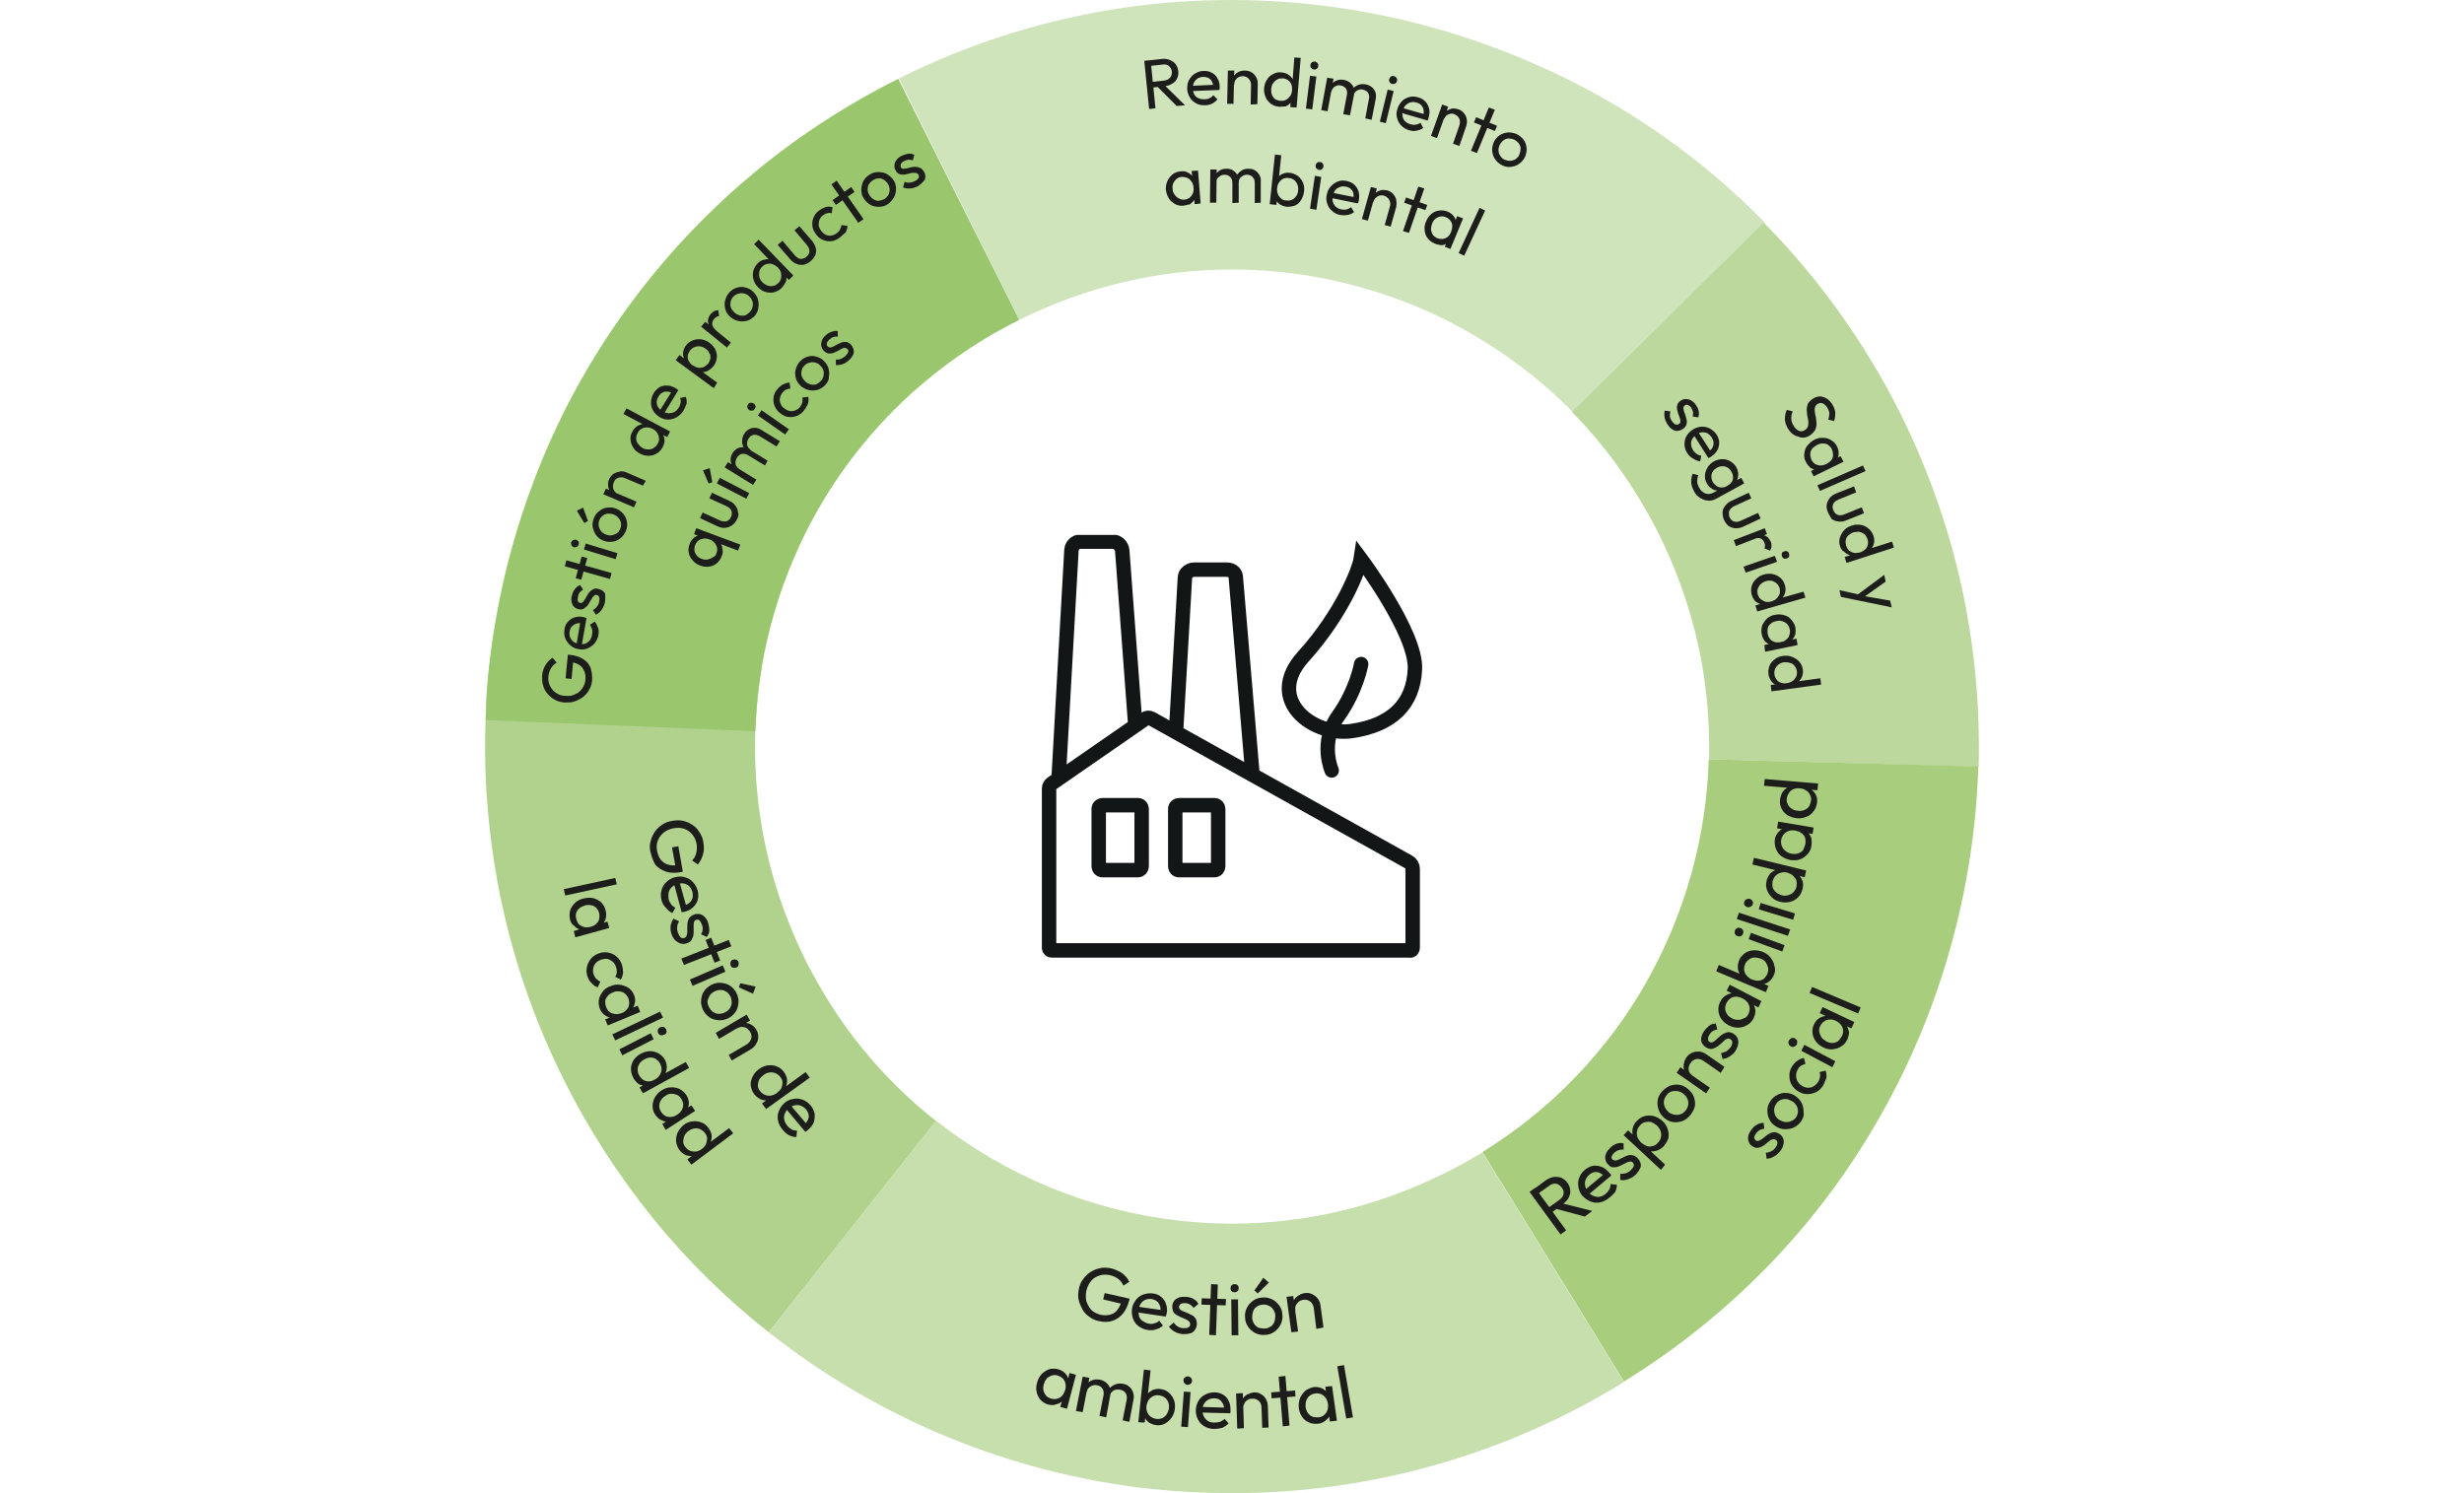 <?xml version="1.0" encoding="UTF-8"?>
<svg xmlns="http://www.w3.org/2000/svg" xmlns:xlink="http://www.w3.org/1999/xlink" version="1.1" id="Layer_1" x="0px" y="0px" viewBox="0 0 660 400" style="enable-background:new 0 0 660 400;" xml:space="preserve">
<style type="text/css">
	.st0{fill:#D0E4BB;}
	.st1{fill:#BCD89D;}
	.st2{fill:#ABD087;}
	.st3{fill:#A7CD7D;}
	.st4{fill:#9DC972;}
	.st5{fill:#B0D28D;}
	.st6{fill:#9AC76E;}
	.st7{fill:#C7DFAC;}
	.st8{fill:#9FCA74;}
	.st9{fill:#A4CC7B;}
	.st10{enable-background:new    ;}
	.st11{fill:#1D1D1B;}
	
		.st12{clip-path:url(#SVGID_00000099656785192076734880000017760326860199248279_);fill:none;stroke:#121617;stroke-width:3.867;stroke-miterlimit:10;}
	
		.st13{clip-path:url(#SVGID_00000099656785192076734880000017760326860199248279_);fill:none;stroke:#121617;stroke-width:3.867;stroke-linecap:round;stroke-linejoin:round;stroke-miterlimit:10;}
</style>
<g>
	<path class="st0" d="M329.9,0c-9.2,0-18.5,0.6-27.7,1.9c-21.3,3-42,9.4-61.4,19.1L273,85.7c17.9-8.9,37.2-13.5,56.8-13.5   c7.3,0,14.7,0.6,22.1,1.9c13,2.3,25.6,6.5,37.3,12.6c11.8,6.2,22.6,14.1,31.9,23.5l0,0l0,0l51.5-50.7c-14.6-14.9-31.4-27.3-50-36.9   C404.2,13.2,384.6,6.5,364.3,3C352.9,1,341.4,0,329.9,0"></path>
	<path class="st1" d="M472.4,59.6L472.4,59.6C472.5,59.6,472.4,59.6,472.4,59.6L421,110.3c9.4,9.5,17.2,20.6,23.3,32.7   c4.8,9.6,8.3,19.6,10.6,29.9c2.2,10,3.1,20.2,2.9,30.5l70.9,2l1.3,0c0.4-16.1-1.1-32.2-4.5-47.9c-3.5-16.1-9.1-31.9-16.5-46.8   C499.5,91.8,487.2,74.6,472.4,59.6"></path>
	<path class="st2" d="M472.4,59.6L421,110.3l0,0L472.4,59.6C472.4,59.6,472.5,59.6,472.4,59.6"></path>
	<path class="st3" d="M457.7,203.4c-0.6,20.9-6.4,41.5-16.7,59.7c-5.2,9.2-11.5,17.6-18.8,25.2c-7.4,7.8-15.9,14.6-25.1,20.3   l14.5,23.5l23.4,38c14.4-8.9,27.7-19.6,39.4-31.8c11.4-11.9,21.3-25.2,29.4-39.6c16.1-28.4,25.1-60.7,26.1-93.4l-1.3,0L457.7,203.4   L457.7,203.4L457.7,203.4z"></path>
	<polyline class="st4" points="457.7,203.4 457.7,203.4 528.6,205.4 457.7,203.4  "></polyline>
	<path class="st5" d="M132.9,165.9c-3.6,20.5-3.9,41.4-1,62c3,21.3,9.4,41.9,19.1,61.3c6.6,13.3,14.8,25.9,24.1,37.4   c9.1,11.2,19.5,21.4,30.8,30.3l20.2-25.5l24.6-31.1c-14.8-11.7-26.5-26.2-35-43.2c-12.2-24.6-16.2-51.8-11.6-78.7L132.9,165.9   L132.9,165.9z"></path>
	<path class="st6" d="M202.3,195.9l-72.2-3l0.2-6.2l0-0.5c0.5-6.8,1.3-13.6,2.5-20.2c2.6-15.1,7-29.9,12.9-44   c6-14.2,13.6-27.6,22.7-40c9.2-12.6,20-24.2,31.9-34.3c12.2-10.4,25.8-19.3,40.3-26.6L273,85.7c-9.3,4.6-18,10.4-25.8,17   c-7.6,6.4-14.4,13.8-20.3,21.8c-11.6,15.8-19.4,34.4-22.8,53.8c-0.7,4.1-1.2,8.3-1.5,12.5L202.3,195.9L202.3,195.9z"></path>
	<path class="st7" d="M250.7,300.2l-24.6,31.1l-20.2,25.6l0,0c29.4,23.2,64.6,37.7,101.8,41.9c7.5,0.8,14.9,1.2,22.4,1.2   c30.8,0,61.2-7.1,89.1-21c5.4-2.7,10.7-5.6,15.8-8.8l-23.4-38l-14.5-23.5l0,0c-3.3,2-6.7,3.9-10.2,5.6   c-17.8,8.9-37.2,13.5-56.9,13.5c-4.7,0-9.5-0.3-14.2-0.8C292,324.3,269.5,315,250.7,300.2"></path>
	<polyline class="st8" points="397.1,308.7 397.1,308.7 411.6,332.1 397.1,308.7  "></polyline>
	<polygon class="st9" points="205.9,356.8 226.1,331.3 226.1,331.3  "></polygon>
	<g class="st10">
		<path class="st11" d="M193.3,149c-0.3,0.8-0.7,1.4-1.3,1.9c-0.6,0.5-1.3,0.8-2.1,0.9c-0.8,0.1-1.6,0-2.4-0.3    c-0.8-0.3-1.5-0.8-2-1.4c-0.5-0.6-0.9-1.3-1-2c-0.2-0.8-0.1-1.5,0.2-2.3c0.2-0.6,0.6-1.2,1-1.6c0.4-0.4,1-0.7,1.5-0.8    c0.6-0.1,1.2-0.1,1.8,0.1l2.5,0.9c0.6,0.3,1.1,0.6,1.4,1.1c0.4,0.5,0.6,1,0.6,1.6C193.7,147.7,193.6,148.4,193.3,149z     M197.7,147.5l-5.6-2.1l-1.9-1l-2.1-0.5l-2.2-0.8l0.6-1.6l11.8,4.4L197.7,147.5z M191.9,148.2c0.3-0.8,0.3-1.5-0.1-2.2    c-0.4-0.7-0.9-1.2-1.8-1.5c-0.6-0.2-1.1-0.3-1.6-0.2c-0.5,0.1-1,0.2-1.3,0.5c-0.4,0.3-0.7,0.7-0.9,1.2s-0.2,1-0.2,1.5    c0.1,0.5,0.3,0.9,0.6,1.3c0.3,0.4,0.8,0.7,1.3,0.9c0.6,0.2,1.1,0.3,1.6,0.2c0.5-0.1,1-0.3,1.4-0.6    C191.5,149.1,191.8,148.7,191.9,148.2z"></path>
	</g>
	<g class="st10">
		<path class="st11" d="M197.4,139.1c-0.3,0.7-0.7,1.2-1.3,1.6c-0.5,0.4-1.1,0.6-1.8,0.7c-0.7,0.1-1.4-0.1-2.1-0.4l-4.7-2.2l0.7-1.5    l4.6,2.1c0.4,0.2,0.9,0.3,1.3,0.3c0.4,0,0.7-0.1,1-0.3c0.3-0.2,0.5-0.5,0.7-0.9c0.3-0.6,0.3-1.2,0.1-1.7c-0.2-0.5-0.7-0.9-1.3-1.2    l-4.6-2.1l0.7-1.5l4.7,2.2c0.7,0.3,1.3,0.8,1.6,1.3c0.4,0.5,0.6,1.1,0.7,1.8C197.9,137.8,197.8,138.5,197.4,139.1z"></path>
	</g>
	<g class="st10">
		<path class="st11" d="M190.8,129.2l-1,0.3l-1.5-3.5l1.8-0.6L190.8,129.2z M199.9,133.6l-7.9-4.1l0.8-1.5l7.9,4.1L199.9,133.6z"></path>
	</g>
	<g class="st10">
		<path class="st11" d="M201.7,129.9l-7.6-4.7l0.9-1.4l7.6,4.7L201.7,129.9z M204.9,124.7l-4.6-2.8c-0.6-0.3-1.1-0.4-1.6-0.3    c-0.5,0.1-1,0.5-1.3,1c-0.2,0.3-0.3,0.7-0.4,1.1c0,0.4,0,0.7,0.2,1.1c0.2,0.3,0.4,0.6,0.8,0.8l-0.6,0.4c-0.6-0.4-1-0.8-1.3-1.3    c-0.3-0.5-0.4-1.1-0.4-1.6c0-0.6,0.2-1.1,0.5-1.7c0.3-0.5,0.7-0.9,1.2-1.2c0.5-0.3,1-0.4,1.6-0.4c0.6,0,1.2,0.2,1.7,0.6l4.9,3    L204.9,124.7z M208,119.6l-4.6-2.8c-0.6-0.3-1.1-0.4-1.6-0.3c-0.5,0.1-1,0.5-1.3,1c-0.2,0.3-0.3,0.7-0.4,1.1c0,0.4,0,0.7,0.2,1.1    c0.2,0.3,0.4,0.6,0.8,0.8l-0.8,0.6c-0.6-0.4-1-0.9-1.2-1.4c-0.2-0.5-0.4-1.1-0.3-1.7c0-0.6,0.2-1.2,0.5-1.7c0.3-0.6,0.8-1,1.3-1.3    c0.5-0.3,1-0.4,1.6-0.4c0.6,0,1.2,0.2,1.8,0.6l4.9,3L208,119.6z"></path>
	</g>
	<g class="st10">
		<path class="st11" d="M202.1,109.6c-0.2,0.3-0.4,0.4-0.7,0.4c-0.3,0-0.6,0-0.8-0.2c-0.2-0.2-0.4-0.4-0.4-0.7    c-0.1-0.3,0-0.5,0.2-0.8c0.2-0.3,0.4-0.4,0.7-0.4c0.3,0,0.5,0,0.8,0.2c0.3,0.2,0.4,0.4,0.5,0.7    C202.4,109.1,202.3,109.4,202.1,109.6z M210.3,116.4l-7.3-5.1l1-1.4l7.3,5.1L210.3,116.4z"></path>
	</g>
	<g class="st10">
		<path class="st11" d="M215.4,109.9c-0.5,0.7-1.2,1.2-1.9,1.5c-0.8,0.3-1.5,0.4-2.3,0.3c-0.8-0.1-1.5-0.4-2.2-1    c-0.7-0.5-1.2-1.2-1.5-1.9c-0.3-0.7-0.4-1.5-0.3-2.3c0.1-0.8,0.4-1.6,1-2.2c0.4-0.5,0.9-1,1.5-1.3c0.6-0.3,1.2-0.5,1.8-0.5    l0.2,1.6c-0.4,0-0.8,0.1-1.2,0.3c-0.4,0.2-0.7,0.5-1,0.9c-0.3,0.4-0.5,0.9-0.6,1.4c-0.1,0.5,0,1,0.2,1.5c0.2,0.5,0.5,0.9,1,1.2    c0.5,0.4,0.9,0.6,1.5,0.7c0.5,0.1,1,0,1.5-0.2c0.5-0.2,0.9-0.5,1.2-0.9c0.3-0.4,0.5-0.8,0.6-1.2c0.1-0.4,0.1-0.8,0-1.3l1.6-0.2    c0.1,0.6,0.1,1.2-0.1,1.9C216.1,108.8,215.8,109.4,215.4,109.9z"></path>
	</g>
	<g class="st10">
		<path class="st11" d="M221.1,103.1c-0.6,0.6-1.3,1.1-2,1.3c-0.8,0.2-1.6,0.3-2.4,0.1c-0.8-0.2-1.5-0.5-2.2-1.1    c-0.6-0.6-1.1-1.2-1.3-2c-0.2-0.8-0.3-1.5-0.1-2.3c0.2-0.8,0.5-1.5,1.1-2.2c0.6-0.6,1.2-1.1,2-1.3c0.8-0.3,1.6-0.3,2.3-0.1    c0.8,0.2,1.5,0.5,2.1,1.1c0.6,0.6,1.1,1.3,1.3,2c0.2,0.8,0.3,1.6,0.1,2.4C222.1,101.7,221.7,102.4,221.1,103.1z M219.9,102    c0.4-0.4,0.6-0.9,0.7-1.4c0.1-0.5,0.1-1-0.1-1.5c-0.2-0.5-0.5-0.9-0.9-1.3c-0.4-0.4-0.9-0.6-1.4-0.7c-0.5-0.1-1-0.1-1.5,0.1    c-0.5,0.1-0.9,0.4-1.3,0.8c-0.4,0.4-0.6,0.9-0.7,1.4c-0.1,0.5-0.1,1,0.1,1.5s0.5,0.9,0.9,1.3c0.4,0.4,0.9,0.6,1.4,0.8    c0.5,0.1,1,0.1,1.5,0C219.1,102.7,219.6,102.4,219.9,102z"></path>
	</g>
	<g class="st10">
		<path class="st11" d="M227.6,96.3c-0.4,0.4-0.7,0.6-1.1,0.9c-0.4,0.2-0.8,0.4-1.3,0.5c-0.4,0.1-0.9,0.1-1.3,0.1l0-1.5    c0.5,0.1,1,0,1.4-0.2c0.4-0.2,0.8-0.4,1.2-0.8c0.4-0.4,0.6-0.7,0.7-1c0.1-0.3,0-0.6-0.2-0.8s-0.5-0.3-0.8-0.3    c-0.3,0-0.6,0.1-0.9,0.3c-0.3,0.2-0.7,0.4-1.1,0.6c-0.4,0.2-0.8,0.4-1.1,0.5c-0.4,0.1-0.8,0.1-1.2,0.1c-0.4-0.1-0.8-0.3-1.2-0.7    c-0.4-0.4-0.6-0.8-0.7-1.3c-0.1-0.5,0-0.9,0.1-1.4c0.2-0.5,0.5-1,1-1.4c0.5-0.5,1-0.8,1.6-1c0.6-0.2,1.1-0.3,1.7-0.2l0,1.5    c-0.4-0.1-0.8,0-1.2,0.1c-0.4,0.1-0.7,0.4-1.1,0.7c-0.3,0.3-0.6,0.7-0.6,1c-0.1,0.3,0,0.6,0.2,0.8c0.2,0.2,0.5,0.3,0.7,0.3    c0.3,0,0.6-0.2,0.9-0.3c0.3-0.2,0.7-0.4,1.1-0.6c0.4-0.2,0.7-0.3,1.1-0.5c0.4-0.1,0.8-0.1,1.2-0.1c0.4,0.1,0.8,0.3,1.2,0.7    c0.6,0.6,0.8,1.3,0.8,2C228.7,94.9,228.3,95.6,227.6,96.3z"></path>
	</g>
	<g class="st10">
		<path class="st11" d="M158.6,182.3c-0.1,0.9-0.3,1.7-0.8,2.5c-0.4,0.8-1,1.4-1.6,1.9c-0.7,0.5-1.4,0.9-2.3,1.2    c-0.8,0.3-1.7,0.3-2.7,0.3c-0.9-0.1-1.8-0.3-2.5-0.7c-0.8-0.4-1.4-0.9-2-1.6c-0.6-0.7-1-1.4-1.2-2.2c-0.3-0.8-0.3-1.7-0.3-2.7    c0.1-1,0.4-2,0.9-2.8c0.5-0.8,1.1-1.5,1.9-2l1.1,1.3c-0.6,0.4-1.1,0.8-1.5,1.5c-0.4,0.6-0.6,1.4-0.7,2.1c-0.1,0.9,0,1.8,0.4,2.6    c0.4,0.8,0.9,1.4,1.6,1.9c0.7,0.5,1.5,0.8,2.5,0.8c1,0.1,1.9,0,2.6-0.4c0.8-0.3,1.4-0.8,1.9-1.5c0.5-0.7,0.8-1.4,0.9-2.3    c0.1-0.9,0-1.7-0.3-2.4c-0.3-0.7-0.7-1.3-1.4-1.7c-0.6-0.4-1.5-0.7-2.4-0.8l0.9-1l-0.5,5.6l-1.6-0.2l0.6-6.3l0.3,0    c1.5,0.1,2.7,0.5,3.7,1.1c1,0.6,1.7,1.4,2.1,2.4C158.5,180,158.7,181.1,158.6,182.3z"></path>
	</g>
	<g class="st10">
		<path class="st11" d="M160.3,170c-0.1,0.9-0.5,1.6-1,2.3c-0.5,0.6-1.2,1.1-1.9,1.4c-0.8,0.3-1.6,0.4-2.4,0.2    c-0.9-0.1-1.6-0.5-2.2-1c-0.6-0.5-1.1-1.2-1.4-1.9c-0.3-0.7-0.3-1.5-0.2-2.4c0.1-0.8,0.4-1.5,0.9-2c0.5-0.6,1.1-1,1.8-1.2    c0.7-0.2,1.5-0.3,2.3-0.1c0.1,0,0.3,0.1,0.4,0.1c0.1,0,0.3,0.1,0.5,0.2l-1.3,7.4l-1.4-0.2l1.1-6.5l0.4,0.7    c-0.6-0.1-1.1-0.1-1.6,0.1c-0.4,0.1-0.8,0.4-1.1,0.7c-0.3,0.3-0.5,0.8-0.6,1.3c-0.1,0.6-0.1,1.1,0.1,1.6c0.2,0.5,0.5,0.9,0.9,1.2    c0.4,0.3,0.9,0.5,1.5,0.6c0.6,0.1,1.2,0.1,1.7-0.1c0.5-0.2,0.9-0.5,1.2-0.9c0.3-0.4,0.5-0.9,0.6-1.5c0.1-0.5,0.1-1,0-1.4    c-0.1-0.4-0.3-0.8-0.6-1.2l1.3-0.9c0.4,0.5,0.7,1.1,0.9,1.7C160.4,168.7,160.4,169.4,160.3,170z"></path>
	</g>
	<g class="st10">
		<path class="st11" d="M162,161.5c-0.1,0.5-0.3,0.9-0.5,1.3c-0.2,0.4-0.5,0.8-0.8,1.1c-0.3,0.3-0.7,0.6-1.1,0.8l-0.8-1.3    c0.5-0.2,0.8-0.5,1.1-0.9c0.3-0.4,0.5-0.8,0.6-1.3c0.1-0.5,0.1-0.9,0-1.2c-0.1-0.3-0.3-0.5-0.6-0.6c-0.3-0.1-0.6,0-0.8,0.2    c-0.2,0.2-0.4,0.4-0.6,0.8c-0.2,0.3-0.4,0.7-0.6,1c-0.2,0.4-0.4,0.7-0.7,1c-0.3,0.3-0.6,0.5-0.9,0.7c-0.4,0.2-0.8,0.2-1.3,0.1    c-0.5-0.1-0.9-0.3-1.3-0.7c-0.3-0.3-0.5-0.8-0.6-1.3c-0.1-0.5-0.1-1.1,0.1-1.7c0.2-0.7,0.4-1.3,0.8-1.7c0.4-0.5,0.8-0.8,1.4-1.1    l0.8,1.3c-0.4,0.2-0.7,0.4-0.9,0.7c-0.3,0.3-0.4,0.7-0.5,1.2c-0.1,0.5-0.1,0.9,0,1.1c0.1,0.3,0.3,0.5,0.6,0.5    c0.3,0.1,0.5,0,0.7-0.2c0.2-0.2,0.4-0.4,0.6-0.8c0.2-0.3,0.4-0.7,0.6-1c0.2-0.4,0.4-0.7,0.7-1c0.3-0.3,0.6-0.5,1-0.7    c0.4-0.2,0.8-0.2,1.4,0c0.8,0.2,1.4,0.6,1.7,1.3C162.1,159.7,162.2,160.5,162,161.5z"></path>
	</g>
	<g class="st10">
		<path class="st11" d="M163.4,155.1l-12.1-3.4l0.4-1.6l12.1,3.4L163.4,155.1z M155.7,155.3l-1.5-0.4l1.6-5.8l1.5,0.4L155.7,155.3z"></path>
	</g>
	<g class="st10">
		<path class="st11" d="M155,145.9c-0.1,0.3-0.3,0.5-0.5,0.6c-0.3,0.1-0.5,0.2-0.8,0.1c-0.3-0.1-0.5-0.3-0.6-0.5    c-0.1-0.2-0.2-0.5-0.1-0.8c0.1-0.3,0.3-0.5,0.5-0.6c0.3-0.1,0.5-0.2,0.8-0.1c0.3,0.1,0.5,0.3,0.7,0.5    C155,145.3,155.1,145.6,155,145.9z M164.9,149.8l-8.5-2.6l0.5-1.6l8.5,2.6L164.9,149.8z"></path>
	</g>
	<g class="st10">
		<path class="st11" d="M157.5,139.6l-1,0.5l-2-3.3l1.7-0.8L157.5,139.6z M167.7,142.1c-0.3,0.8-0.8,1.5-1.4,2    c-0.6,0.5-1.3,0.9-2.1,1c-0.8,0.1-1.6,0.1-2.4-0.2c-0.8-0.3-1.5-0.7-2-1.4c-0.5-0.6-0.8-1.3-1-2.1c-0.2-0.8-0.1-1.6,0.2-2.4    c0.3-0.8,0.7-1.5,1.4-2c0.6-0.5,1.3-0.9,2.1-1s1.6-0.1,2.4,0.2c0.8,0.3,1.5,0.8,2,1.4s0.9,1.3,1,2.1    C168.1,140.5,168,141.3,167.7,142.1z M166.2,141.5c0.2-0.5,0.2-1,0.1-1.5c-0.1-0.5-0.3-0.9-0.7-1.3c-0.3-0.4-0.8-0.7-1.3-0.9    c-0.5-0.2-1.1-0.2-1.6-0.2c-0.5,0.1-1,0.3-1.3,0.6c-0.4,0.3-0.7,0.7-0.9,1.3c-0.2,0.5-0.2,1-0.1,1.5c0.1,0.5,0.3,0.9,0.6,1.3    c0.3,0.4,0.8,0.7,1.3,0.9c0.6,0.2,1.1,0.3,1.6,0.2c0.5-0.1,1-0.3,1.4-0.6C165.7,142.5,166,142.1,166.2,141.5z"></path>
	</g>
	<g class="st10">
		<path class="st11" d="M169.8,135.9l-8.2-3.5l0.7-1.5l8.2,3.5L169.8,135.9z M172.2,130.1l-4.8-2c-0.6-0.3-1.2-0.3-1.8-0.1    c-0.6,0.2-1,0.6-1.2,1.3c-0.2,0.4-0.2,0.8-0.2,1.2c0,0.4,0.2,0.8,0.4,1.1c0.2,0.3,0.6,0.6,1,0.7l-0.6,0.5    c-0.6-0.3-1.1-0.6-1.5-1.1c-0.4-0.5-0.6-1-0.6-1.6c-0.1-0.6,0-1.2,0.3-1.8c0.3-0.6,0.7-1.1,1.2-1.4c0.5-0.3,1.1-0.5,1.7-0.6    c0.6-0.1,1.2,0,1.8,0.3l5.1,2.2L172.2,130.1z"></path>
	</g>
	<g class="st10">
		<path class="st11" d="M179.5,115.6l-0.8,1.5l-2.1-1.1l-1.8-1.3l-2-0.7l-5.8-3.1l0.8-1.5L179.5,115.6z M177.5,119.8    c-0.4,0.7-0.9,1.3-1.6,1.7c-0.7,0.4-1.4,0.6-2.2,0.6c-0.8,0-1.6-0.2-2.3-0.6c-0.8-0.4-1.4-0.9-1.8-1.6c-0.4-0.7-0.7-1.4-0.7-2.1    c-0.1-0.8,0.1-1.5,0.5-2.2c0.3-0.6,0.7-1,1.2-1.4c0.5-0.3,1-0.5,1.6-0.6c0.6-0.1,1.2,0,1.8,0.3l2.4,1.3c0.5,0.3,1,0.8,1.2,1.3    c0.3,0.5,0.4,1.1,0.4,1.7C178,118.6,177.8,119.2,177.5,119.8z M176.2,118.8c0.3-0.5,0.4-1,0.3-1.5c0-0.5-0.2-0.9-0.5-1.4    c-0.3-0.4-0.7-0.8-1.2-1c-0.5-0.3-1.1-0.4-1.6-0.4c-0.5,0-1,0.1-1.4,0.4c-0.4,0.2-0.8,0.6-1,1.1c-0.3,0.5-0.4,1-0.4,1.5    c0,0.5,0.2,1,0.5,1.4c0.3,0.4,0.7,0.8,1.2,1.1c0.5,0.3,1,0.4,1.6,0.4c0.5,0,1-0.1,1.4-0.4C175.6,119.7,175.9,119.3,176.2,118.8z"></path>
	</g>
	<g class="st10">
		<path class="st11" d="M183,110.1c-0.5,0.8-1.1,1.3-1.8,1.7c-0.7,0.4-1.5,0.6-2.3,0.6c-0.8,0-1.6-0.3-2.3-0.7    c-0.7-0.5-1.3-1-1.7-1.8c-0.4-0.7-0.6-1.5-0.5-2.3c0-0.8,0.3-1.6,0.7-2.3c0.4-0.7,1-1.2,1.6-1.6c0.6-0.3,1.3-0.5,2.1-0.4    c0.7,0,1.5,0.3,2.2,0.7c0.1,0.1,0.2,0.1,0.3,0.2c0.1,0.1,0.2,0.2,0.4,0.3l-3.9,6.4l-1.2-0.7l3.5-5.6l0.1,0.8    c-0.5-0.3-1-0.5-1.5-0.5c-0.5,0-0.9,0-1.3,0.3c-0.4,0.2-0.7,0.5-1,1c-0.3,0.5-0.5,1-0.5,1.5c0,0.5,0.1,1,0.4,1.4    c0.3,0.4,0.6,0.8,1.2,1.1c0.5,0.3,1.1,0.5,1.6,0.5c0.5,0,1-0.1,1.5-0.3c0.5-0.3,0.8-0.6,1.2-1.2c0.3-0.4,0.4-0.9,0.5-1.3    c0.1-0.4,0-0.9-0.1-1.3l1.5-0.3c0.2,0.6,0.3,1.3,0.2,1.9C183.6,108.8,183.4,109.5,183,110.1z"></path>
	</g>
	<g class="st10">
		<path class="st11" d="M191.2,104L181,96.5l1-1.4l1.9,1.4l1.5,1.5l1.9,1l4.8,3.5L191.2,104z M191.1,98.1c-0.4,0.5-0.9,0.9-1.4,1.2    c-0.5,0.3-1.1,0.4-1.7,0.4c-0.6,0-1.2-0.2-1.7-0.6l-2.1-1.6c-0.5-0.4-0.8-0.9-1-1.5c-0.2-0.6-0.3-1.1-0.2-1.7    c0.1-0.6,0.3-1.2,0.7-1.7c0.5-0.7,1.1-1.1,1.8-1.4c0.7-0.3,1.5-0.4,2.3-0.3c0.8,0.1,1.5,0.4,2.2,0.9c0.7,0.5,1.2,1.1,1.6,1.8    c0.3,0.7,0.5,1.5,0.4,2.2C191.9,96.7,191.6,97.5,191.1,98.1z M189.7,97.4c0.3-0.5,0.5-0.9,0.6-1.4c0-0.5,0-1-0.3-1.4    c-0.2-0.5-0.6-0.9-1-1.2c-0.5-0.3-1-0.6-1.5-0.6c-0.5-0.1-1,0-1.5,0.2c-0.5,0.2-0.8,0.5-1.2,0.9c-0.3,0.5-0.5,0.9-0.6,1.4    c0,0.5,0,1,0.3,1.4c0.2,0.5,0.6,0.9,1.1,1.2c0.5,0.3,1,0.6,1.5,0.6c0.5,0.1,1,0,1.5-0.2C188.9,98.1,189.3,97.8,189.7,97.4z"></path>
	</g>
	<g class="st10">
		<path class="st11" d="M194.7,93.1l-6.9-5.6l1.1-1.3l6.9,5.6L194.7,93.1z M191.9,88.6l-0.6,0.3c-0.9-0.7-1.4-1.5-1.6-2.3    c-0.2-0.8,0-1.6,0.6-2.4c0.3-0.3,0.6-0.6,0.9-0.8c0.3-0.2,0.8-0.3,1.2-0.3l0.2,1.6c-0.3,0-0.5,0.1-0.7,0.2    c-0.2,0.1-0.4,0.3-0.6,0.5c-0.4,0.5-0.6,1-0.5,1.6C190.9,87.5,191.2,88,191.9,88.6z"></path>
	</g>
	<g class="st10">
		<path class="st11" d="M202.2,84.6c-0.6,0.6-1.3,1.1-2,1.3c-0.8,0.2-1.6,0.3-2.4,0.1c-0.8-0.2-1.5-0.5-2.2-1.1    c-0.6-0.6-1.1-1.2-1.3-2c-0.2-0.8-0.3-1.5-0.1-2.3c0.2-0.8,0.5-1.5,1.1-2.2c0.6-0.6,1.2-1.1,2-1.3c0.8-0.3,1.6-0.3,2.3-0.1    c0.8,0.2,1.5,0.5,2.1,1.1c0.6,0.6,1.1,1.3,1.3,2c0.2,0.8,0.3,1.6,0.1,2.4C203.1,83.2,202.7,83.9,202.2,84.6z M200.9,83.5    c0.4-0.4,0.6-0.9,0.7-1.4c0.1-0.5,0.1-1-0.1-1.5c-0.2-0.5-0.5-0.9-0.9-1.3c-0.4-0.4-0.9-0.6-1.4-0.7c-0.5-0.1-1-0.1-1.5,0.1    c-0.5,0.1-0.9,0.4-1.3,0.8c-0.4,0.4-0.6,0.9-0.7,1.4c-0.1,0.5-0.1,1,0.1,1.5c0.2,0.5,0.5,0.9,0.9,1.3c0.4,0.4,0.9,0.6,1.4,0.8    c0.5,0.1,1,0.1,1.5,0C200.1,84.2,200.6,83.9,200.9,83.5z"></path>
	</g>
	<g class="st10">
		<path class="st11" d="M209.3,77.2c-0.6,0.6-1.3,0.9-2,1.1c-0.7,0.2-1.5,0.1-2.3-0.1c-0.8-0.2-1.4-0.7-2-1.3    c-0.6-0.6-1-1.3-1.2-2.1c-0.2-0.8-0.2-1.5,0-2.3c0.2-0.7,0.6-1.4,1.2-2c0.5-0.5,1-0.8,1.6-0.9c0.6-0.2,1.2-0.2,1.7-0.1    c0.6,0.1,1.1,0.4,1.6,0.8l1.9,1.9c0.4,0.5,0.7,1,0.8,1.6c0.1,0.6,0.1,1.2-0.1,1.7C210.1,76.2,209.8,76.7,209.3,77.2z M212.5,73.8    l-1.2,1.2l-1.7-1.7l-1.3-1.8l-1.7-1.3l-4.6-4.8l1.2-1.2L212.5,73.8z M208.4,75.9c0.4-0.4,0.7-0.8,0.8-1.3c0.1-0.5,0.1-1,0-1.5    c-0.1-0.5-0.4-0.9-0.8-1.4c-0.4-0.4-0.9-0.7-1.4-0.9c-0.5-0.2-1-0.2-1.5-0.1c-0.5,0.1-0.9,0.3-1.3,0.7c-0.4,0.4-0.7,0.8-0.8,1.3    c-0.1,0.5-0.1,1,0,1.5c0.1,0.5,0.4,1,0.8,1.4c0.4,0.4,0.9,0.7,1.4,0.9c0.5,0.2,1,0.2,1.5,0.1C207.5,76.5,208,76.3,208.4,75.9z"></path>
	</g>
	<g class="st10">
		<path class="st11" d="M217.1,70c-0.6,0.5-1.2,0.8-1.8,0.9c-0.7,0.1-1.3,0.1-1.9-0.2c-0.6-0.2-1.2-0.6-1.7-1.2l-3.4-3.9l1.3-1.1    l3.3,3.9c0.3,0.4,0.7,0.6,1,0.8c0.4,0.2,0.7,0.2,1.1,0.1c0.4-0.1,0.7-0.2,1-0.5c0.5-0.4,0.8-0.9,0.8-1.5c0-0.6-0.2-1.1-0.7-1.7    l-3.3-3.9l1.3-1.1l3.4,3.9c0.5,0.6,0.8,1.2,1,1.9s0.1,1.3-0.1,1.9C218.1,68.9,217.7,69.5,217.1,70z"></path>
	</g>
	<g class="st10">
		<path class="st11" d="M225,63.6c-0.7,0.5-1.4,0.9-2.2,1c-0.8,0.1-1.6,0-2.3-0.3c-0.8-0.3-1.4-0.8-1.9-1.5c-0.5-0.7-0.9-1.4-1-2.2    c-0.1-0.8,0-1.6,0.3-2.3c0.3-0.8,0.8-1.4,1.5-1.9c0.5-0.4,1.1-0.7,1.7-0.9c0.6-0.2,1.2-0.2,1.9,0l-0.2,1.6c-0.4-0.1-0.8-0.1-1.2,0    c-0.4,0.1-0.8,0.3-1.2,0.6c-0.4,0.3-0.8,0.8-0.9,1.2c-0.2,0.5-0.2,1-0.2,1.5c0.1,0.5,0.3,1,0.7,1.5c0.4,0.5,0.8,0.8,1.2,1    c0.5,0.2,1,0.3,1.5,0.2c0.5-0.1,1-0.3,1.4-0.6c0.4-0.3,0.7-0.6,0.9-1c0.2-0.4,0.3-0.8,0.4-1.2l1.6,0.2c0,0.6-0.2,1.2-0.5,1.8    C225.9,62.7,225.5,63.2,225,63.6z"></path>
	</g>
	<g class="st10">
		<path class="st11" d="M229.9,59.7l-7.2-10.3l1.4-1l7.2,10.3L229.9,59.7z M223.9,54.9l-0.9-1.3l5-3.5l0.9,1.3L223.9,54.9z"></path>
	</g>
	<g class="st10">
		<path class="st11" d="M237.8,54.7c-0.7,0.5-1.5,0.7-2.3,0.7c-0.8,0-1.6-0.1-2.3-0.5c-0.7-0.4-1.3-0.9-1.8-1.7    c-0.5-0.7-0.7-1.5-0.7-2.3c0-0.8,0.2-1.6,0.5-2.3c0.4-0.7,0.9-1.3,1.7-1.8c0.7-0.5,1.5-0.7,2.3-0.7c0.8,0,1.6,0.1,2.3,0.5    c0.7,0.4,1.3,0.9,1.8,1.6c0.5,0.7,0.7,1.5,0.7,2.3c0,0.8-0.1,1.6-0.5,2.3C239,53.6,238.5,54.2,237.8,54.7z M236.9,53.3    c0.5-0.3,0.8-0.7,1.1-1.1c0.2-0.5,0.3-0.9,0.3-1.5c0-0.5-0.2-1-0.5-1.5c-0.3-0.5-0.7-0.8-1.1-1.1c-0.5-0.2-0.9-0.4-1.4-0.3    c-0.5,0-1,0.2-1.5,0.5c-0.5,0.3-0.8,0.7-1.1,1.1c-0.2,0.4-0.3,0.9-0.3,1.4c0,0.5,0.2,1,0.5,1.5c0.3,0.5,0.7,0.9,1.1,1.1    c0.5,0.3,0.9,0.4,1.4,0.4C235.9,53.7,236.4,53.6,236.9,53.3z"></path>
	</g>
	<g class="st10">
		<path class="st11" d="M245.8,49.9c-0.4,0.2-0.9,0.4-1.3,0.5c-0.4,0.1-0.9,0.1-1.3,0.1c-0.4,0-0.9-0.1-1.3-0.3l0.4-1.5    c0.5,0.2,0.9,0.3,1.4,0.2c0.5,0,0.9-0.2,1.4-0.4c0.5-0.3,0.8-0.5,0.9-0.8c0.2-0.3,0.2-0.6,0-0.9c-0.2-0.3-0.4-0.4-0.7-0.5    c-0.3,0-0.6,0-1,0c-0.4,0.1-0.8,0.2-1.2,0.3c-0.4,0.1-0.8,0.2-1.2,0.2c-0.4,0-0.8-0.1-1.1-0.2c-0.4-0.2-0.7-0.5-0.9-1    c-0.3-0.5-0.4-0.9-0.3-1.4c0-0.5,0.2-0.9,0.5-1.3c0.3-0.4,0.7-0.8,1.3-1.1c0.6-0.3,1.2-0.5,1.8-0.6c0.6-0.1,1.2,0,1.7,0.3    l-0.4,1.5c-0.4-0.2-0.8-0.2-1.2-0.2c-0.4,0-0.8,0.2-1.2,0.4c-0.4,0.2-0.7,0.5-0.8,0.8c-0.1,0.3-0.1,0.5,0,0.8    c0.1,0.3,0.4,0.4,0.6,0.4c0.3,0,0.6,0,1-0.1c0.4-0.1,0.8-0.2,1.2-0.3c0.4-0.1,0.8-0.1,1.2-0.1c0.4,0,0.8,0.1,1.2,0.3    c0.4,0.2,0.7,0.5,1,1c0.4,0.7,0.5,1.4,0.2,2.2C247.2,48.8,246.6,49.4,245.8,49.9z"></path>
	</g>
	<g class="st10">
		<path class="st11" d="M317,55.1c-0.8,0.1-1.6-0.1-2.2-0.4c-0.7-0.4-1.3-0.9-1.7-1.5c-0.4-0.7-0.7-1.4-0.8-2.3    c-0.1-0.9,0.1-1.7,0.4-2.4c0.3-0.7,0.8-1.3,1.4-1.8c0.6-0.5,1.3-0.7,2.2-0.8c0.7-0.1,1.3,0,1.8,0.3c0.5,0.2,1,0.6,1.4,1.1    c0.4,0.5,0.6,1,0.7,1.7l0.2,2.7c0,0.6-0.1,1.2-0.4,1.7c-0.3,0.5-0.7,0.9-1.2,1.3C318.3,54.8,317.7,55,317,55.1z M317.2,53.5    c0.8-0.1,1.5-0.4,1.9-1c0.5-0.6,0.7-1.3,0.6-2.2c0-0.6-0.2-1.1-0.5-1.6c-0.3-0.4-0.6-0.8-1.1-1c-0.4-0.2-0.9-0.3-1.5-0.3    c-0.6,0-1,0.2-1.4,0.5c-0.4,0.3-0.7,0.7-0.9,1.1c-0.2,0.5-0.3,1-0.2,1.6c0,0.6,0.2,1.1,0.5,1.5c0.3,0.4,0.6,0.8,1.1,1    C316.1,53.4,316.6,53.5,317.2,53.5z M320,54.7l-0.2-2.4l0.1-2.2l-0.5-2.1l-0.2-2.2l1.7-0.1l0.7,8.8L320,54.7z"></path>
	</g>
	<g class="st10">
		<path class="st11" d="M324.1,54.3l0.1-8.9l1.7,0l-0.1,8.9L324.1,54.3z M330.1,54.4l0-5.4c0-0.7-0.2-1.2-0.6-1.6    c-0.4-0.4-0.9-0.6-1.5-0.6c-0.4,0-0.8,0.1-1.1,0.3c-0.3,0.2-0.6,0.4-0.8,0.7c-0.2,0.3-0.3,0.7-0.3,1.1l-0.7-0.3    c0-0.7,0.2-1.3,0.5-1.8c0.3-0.5,0.7-0.9,1.2-1.2c0.5-0.3,1.1-0.4,1.7-0.4c0.6,0,1.2,0.1,1.7,0.4c0.5,0.3,0.9,0.7,1.2,1.2    c0.3,0.5,0.4,1.1,0.4,1.8l0,5.7L330.1,54.4z M336.1,54.4l0-5.4c0-0.7-0.2-1.2-0.6-1.6c-0.4-0.4-0.9-0.6-1.5-0.6    c-0.4,0-0.8,0.1-1.1,0.3c-0.3,0.2-0.6,0.4-0.8,0.7c-0.2,0.3-0.3,0.7-0.3,1.1l-1-0.3c0-0.7,0.2-1.3,0.6-1.8    c0.3-0.5,0.8-0.9,1.3-1.2c0.5-0.3,1.1-0.4,1.7-0.4c0.6,0,1.2,0.1,1.7,0.4c0.5,0.3,0.9,0.7,1.2,1.2c0.3,0.5,0.5,1.1,0.4,1.8l0,5.7    L336.1,54.4z"></path>
	</g>
	<g class="st10">
		<path class="st11" d="M340.1,54.7l1.4-13.3l1.7,0.2l-0.7,6.6l-0.5,2.1l0.1,2.2l-0.2,2.4L340.1,54.7z M344.7,55.4    c-0.7-0.1-1.3-0.3-1.8-0.6c-0.5-0.3-0.9-0.8-1.2-1.3c-0.3-0.5-0.4-1.1-0.4-1.7l0.3-2.7c0.1-0.6,0.3-1.2,0.7-1.6    c0.4-0.5,0.9-0.8,1.4-1c0.6-0.2,1.2-0.3,1.8-0.2c0.8,0.1,1.5,0.4,2.1,0.8c0.6,0.5,1.1,1.1,1.4,1.8c0.3,0.7,0.4,1.5,0.3,2.4    c-0.1,0.9-0.4,1.6-0.8,2.3c-0.4,0.7-1,1.2-1.7,1.5C346.2,55.3,345.5,55.4,344.7,55.4z M344.6,53.7c0.6,0.1,1.1,0,1.5-0.2    c0.4-0.2,0.8-0.5,1.1-1c0.3-0.4,0.5-0.9,0.5-1.5c0.1-0.6,0-1.1-0.2-1.6c-0.2-0.5-0.5-0.9-0.9-1.2c-0.4-0.3-0.9-0.5-1.4-0.5    c-0.6-0.1-1.1,0-1.5,0.2c-0.4,0.2-0.8,0.5-1.1,1c-0.3,0.4-0.5,0.9-0.5,1.5c-0.1,0.6,0,1.1,0.2,1.6c0.2,0.5,0.5,0.9,0.9,1.2    C343.5,53.5,344,53.7,344.6,53.7z"></path>
	</g>
	<g class="st10">
		<path class="st11" d="M350.9,55.9l1.3-8.8l1.7,0.3l-1.3,8.8L350.9,55.9z M353.3,45.5c-0.3,0-0.5-0.2-0.7-0.4    c-0.2-0.2-0.2-0.5-0.2-0.8c0-0.3,0.2-0.5,0.4-0.7c0.2-0.2,0.5-0.2,0.8-0.2c0.3,0,0.5,0.2,0.7,0.4c0.2,0.2,0.2,0.5,0.2,0.8    c0,0.3-0.2,0.5-0.4,0.7C353.9,45.5,353.6,45.6,353.3,45.5z"></path>
	</g>
	<g class="st10">
		<path class="st11" d="M359,57.6c-0.9-0.2-1.6-0.5-2.2-1.1c-0.6-0.5-1.1-1.2-1.3-2c-0.3-0.8-0.3-1.6-0.1-2.4    c0.2-0.9,0.5-1.6,1.1-2.2c0.5-0.6,1.2-1,1.9-1.3c0.8-0.3,1.6-0.3,2.4-0.1c0.8,0.2,1.5,0.5,2,1c0.5,0.5,0.9,1.1,1.1,1.8    c0.2,0.7,0.2,1.5,0.1,2.3c0,0.1-0.1,0.3-0.1,0.4c0,0.1-0.1,0.3-0.2,0.5l-7.3-1.5l0.3-1.4l6.5,1.3l-0.7,0.4c0.1-0.6,0.1-1.1,0-1.6    c-0.1-0.5-0.4-0.8-0.7-1.1c-0.3-0.3-0.8-0.5-1.3-0.6c-0.6-0.1-1.1-0.1-1.6,0.1c-0.5,0.2-0.9,0.4-1.2,0.8c-0.3,0.4-0.5,0.9-0.7,1.5    c-0.1,0.6-0.1,1.2,0,1.7c0.2,0.5,0.4,0.9,0.8,1.3c0.4,0.3,0.9,0.6,1.5,0.7c0.5,0.1,1,0.1,1.4,0c0.4-0.1,0.8-0.3,1.2-0.6l0.8,1.3    c-0.5,0.4-1.1,0.7-1.8,0.8C360.3,57.7,359.7,57.7,359,57.6z"></path>
	</g>
	<g class="st10">
		<path class="st11" d="M364.8,58.7l2.4-8.6l1.6,0.4l-2.4,8.6L364.8,58.7z M370.9,60.3l1.4-5c0.2-0.6,0.1-1.2-0.2-1.8    c-0.3-0.5-0.8-0.9-1.4-1.1c-0.4-0.1-0.8-0.1-1.2,0c-0.4,0.1-0.7,0.3-1,0.6c-0.3,0.3-0.5,0.6-0.6,1.1l-0.6-0.6    c0.2-0.6,0.5-1.2,0.9-1.6c0.4-0.4,0.9-0.7,1.5-0.9c0.6-0.2,1.2-0.1,1.9,0c0.6,0.2,1.2,0.5,1.6,1c0.4,0.5,0.7,1,0.8,1.6    c0.1,0.6,0.1,1.2,0,1.8l-1.5,5.3L370.9,60.3z"></path>
	</g>
	<g class="st10">
		<path class="st11" d="M375.8,61.9l4.1-11.9l1.6,0.5l-4.1,11.9L375.8,61.9z M376.1,54.3l0.5-1.4l5.7,2l-0.5,1.4L376.1,54.3z"></path>
	</g>
	<g class="st10">
		<path class="st11" d="M384.2,65.2c-0.7-0.3-1.4-0.8-1.8-1.4c-0.5-0.6-0.7-1.3-0.8-2.1c-0.1-0.8,0-1.6,0.4-2.4    c0.3-0.8,0.8-1.5,1.4-2c0.6-0.5,1.3-0.8,2.1-0.9c0.8-0.1,1.5,0,2.3,0.3c0.6,0.3,1.1,0.6,1.5,1.1c0.4,0.5,0.6,1,0.7,1.6    c0.1,0.6,0.1,1.2-0.1,1.8l-1,2.5c-0.3,0.6-0.7,1-1.1,1.4c-0.5,0.3-1,0.5-1.6,0.6C385.4,65.6,384.8,65.5,384.2,65.2z M385,63.8    c0.8,0.3,1.5,0.3,2.2,0c0.7-0.3,1.2-0.9,1.5-1.7c0.2-0.6,0.3-1.1,0.3-1.6c0-0.5-0.2-1-0.5-1.4c-0.3-0.4-0.7-0.7-1.2-0.9    c-0.5-0.2-1-0.3-1.5-0.2s-0.9,0.3-1.3,0.6c-0.4,0.3-0.7,0.8-0.9,1.3c-0.2,0.6-0.3,1.1-0.3,1.6c0.1,0.5,0.2,1,0.5,1.4    S384.5,63.6,385,63.8z M387,66.1l0.9-2.2L389,62l0.5-2.1l0.8-2l1.6,0.6l-3.4,8.2L387,66.1z"></path>
	</g>
	<g class="st10">
		<path class="st11" d="M390.7,67.8l5.6-12.1l1.5,0.7l-5.6,12.1L390.7,67.8z"></path>
	</g>
	<g class="st10">
		<path class="st11" d="M307.8,29.2l-1.3-12.9l1.7-0.2l1.3,12.9L307.8,29.2z M308.4,23.5l-0.2-1.5l3.5-0.4c0.8-0.1,1.3-0.3,1.7-0.8    c0.4-0.4,0.5-1,0.5-1.6c-0.1-0.6-0.3-1.1-0.8-1.5c-0.4-0.4-1-0.5-1.8-0.4l-3.5,0.4l-0.2-1.5l3.6-0.4c0.8-0.1,1.5,0,2.2,0.3    c0.6,0.3,1.2,0.6,1.5,1.1c0.4,0.5,0.6,1.1,0.7,1.8c0.1,0.7,0,1.4-0.3,2c-0.3,0.6-0.7,1.1-1.3,1.4c-0.6,0.4-1.3,0.6-2.1,0.7    L308.4,23.5z M315.2,28.4l-5.3-5.3l1.6-0.7l5.9,5.8L315.2,28.4z"></path>
	</g>
	<g class="st10">
		<path class="st11" d="M322.8,28.2c-0.9,0-1.7-0.1-2.4-0.5c-0.7-0.4-1.3-0.9-1.7-1.6c-0.4-0.7-0.7-1.5-0.7-2.3    c0-0.9,0.1-1.7,0.5-2.4c0.4-0.7,0.9-1.3,1.6-1.7c0.7-0.4,1.4-0.7,2.3-0.7c0.8,0,1.6,0.1,2.2,0.5c0.6,0.3,1.2,0.8,1.5,1.5    c0.4,0.6,0.6,1.4,0.6,2.2c0,0.1,0,0.3,0,0.4c0,0.1,0,0.3-0.1,0.5l-7.5,0.3l-0.1-1.4l6.6-0.3l-0.6,0.6c0-0.6-0.2-1.1-0.4-1.5    c-0.2-0.4-0.5-0.7-0.9-0.9c-0.4-0.2-0.9-0.3-1.4-0.3c-0.6,0-1.1,0.2-1.5,0.4c-0.4,0.3-0.7,0.6-1,1.1c-0.2,0.5-0.3,1-0.3,1.6    c0,0.6,0.2,1.2,0.4,1.6c0.3,0.5,0.6,0.8,1.1,1c0.5,0.2,1,0.3,1.6,0.3c0.5,0,1-0.1,1.4-0.3c0.4-0.2,0.8-0.5,1-0.8l1.1,1.1    c-0.4,0.5-0.9,0.9-1.5,1.2C324.2,28,323.5,28.2,322.8,28.2z"></path>
	</g>
	<g class="st10">
		<path class="st11" d="M328.7,27.8l0.2-8.9l1.7,0l-0.2,8.9L328.7,27.8z M335,28l0.1-5.2c0-0.7-0.2-1.2-0.6-1.7    c-0.4-0.4-1-0.7-1.6-0.7c-0.4,0-0.8,0.1-1.2,0.3c-0.4,0.2-0.6,0.5-0.8,0.8c-0.2,0.3-0.3,0.7-0.3,1.2l-0.7-0.4    c0-0.7,0.2-1.3,0.5-1.8c0.3-0.5,0.7-0.9,1.3-1.2c0.5-0.3,1.1-0.4,1.8-0.4c0.7,0,1.3,0.2,1.8,0.5c0.5,0.3,0.9,0.8,1.2,1.3    c0.3,0.5,0.4,1.1,0.4,1.7l-0.1,5.5L335,28z"></path>
	</g>
	<g class="st10">
		<path class="st11" d="M342.6,28.6c-0.8-0.1-1.5-0.3-2.2-0.8c-0.6-0.5-1.1-1-1.4-1.8c-0.3-0.7-0.5-1.5-0.4-2.4    c0.1-0.9,0.3-1.6,0.8-2.3c0.4-0.7,1-1.2,1.7-1.5c0.7-0.4,1.4-0.5,2.2-0.4c0.7,0.1,1.2,0.2,1.8,0.6c0.5,0.3,0.9,0.7,1.2,1.3    c0.3,0.5,0.4,1.1,0.4,1.7l-0.2,2.7c-0.1,0.6-0.3,1.2-0.7,1.7c-0.4,0.5-0.8,0.8-1.4,1.1C343.9,28.5,343.3,28.6,342.6,28.6z M343,27    c0.6,0,1.1,0,1.5-0.3c0.4-0.2,0.8-0.6,1.1-1c0.3-0.4,0.4-0.9,0.5-1.5c0-0.6,0-1.1-0.2-1.6c-0.2-0.5-0.5-0.8-0.9-1.1    c-0.4-0.3-0.9-0.5-1.4-0.5c-0.6,0-1.1,0-1.5,0.3c-0.4,0.2-0.8,0.6-1.1,1c-0.3,0.4-0.4,0.9-0.5,1.5c0,0.6,0,1.1,0.2,1.6    c0.2,0.5,0.5,0.9,0.9,1.2C342,26.8,342.5,27,343,27z M347.3,28.8l-1.7-0.1l0.2-2.4l0.5-2.1l-0.1-2.2l0.5-6.6l1.7,0.1L347.3,28.8z"></path>
	</g>
	<g class="st10">
		<path class="st11" d="M349.8,29.1l1.1-8.8l1.7,0.2l-1.1,8.8L349.8,29.1z M351.9,18.6c-0.3,0-0.5-0.2-0.7-0.4    c-0.2-0.2-0.2-0.5-0.2-0.8c0-0.3,0.2-0.5,0.4-0.7c0.2-0.2,0.5-0.2,0.8-0.2c0.3,0,0.5,0.2,0.7,0.4c0.2,0.2,0.2,0.5,0.2,0.8    c0,0.3-0.2,0.6-0.4,0.7C352.5,18.6,352.2,18.7,351.9,18.6z"></path>
	</g>
	<g class="st10">
		<path class="st11" d="M353.9,29.5l1.6-8.7l1.7,0.3l-1.6,8.7L353.9,29.5z M359.8,30.6l1-5.3c0.1-0.6,0-1.2-0.3-1.6    c-0.3-0.4-0.8-0.7-1.4-0.8c-0.4-0.1-0.8-0.1-1.1,0.1c-0.4,0.1-0.7,0.3-0.9,0.6c-0.3,0.3-0.4,0.6-0.5,1L356,24    c0.1-0.7,0.4-1.2,0.8-1.6c0.4-0.4,0.8-0.7,1.4-0.9c0.6-0.2,1.1-0.2,1.8-0.1c0.6,0.1,1.1,0.4,1.6,0.7c0.4,0.4,0.8,0.8,1,1.4    c0.2,0.5,0.2,1.2,0.1,1.8l-1.1,5.6L359.8,30.6z M365.7,31.7l1-5.3c0.1-0.6,0-1.2-0.3-1.6c-0.3-0.4-0.8-0.7-1.4-0.8    c-0.4-0.1-0.8-0.1-1.1,0.1c-0.4,0.1-0.7,0.3-0.9,0.6c-0.3,0.3-0.4,0.6-0.5,1l-0.9-0.5c0.2-0.7,0.5-1.2,0.9-1.6    c0.4-0.4,0.9-0.7,1.5-0.9c0.6-0.2,1.2-0.2,1.8-0.1c0.6,0.1,1.2,0.4,1.6,0.7c0.5,0.4,0.8,0.8,1,1.4c0.2,0.5,0.2,1.2,0.1,1.8    l-1.1,5.6L365.7,31.7z"></path>
	</g>
	<g class="st10">
		<path class="st11" d="M369.6,32.6l2.1-8.6l1.6,0.4l-2.1,8.6L369.6,32.6z M372.9,22.5c-0.3-0.1-0.5-0.2-0.7-0.5    c-0.1-0.2-0.2-0.5-0.1-0.8c0.1-0.3,0.2-0.5,0.5-0.7c0.2-0.2,0.5-0.2,0.8-0.1c0.3,0.1,0.5,0.2,0.7,0.5c0.1,0.2,0.2,0.5,0.1,0.8    c-0.1,0.3-0.2,0.5-0.5,0.7C373.5,22.5,373.2,22.5,372.9,22.5z"></path>
	</g>
	<g class="st10">
		<path class="st11" d="M377.5,34.9c-0.8-0.2-1.6-0.7-2.1-1.2c-0.6-0.6-1-1.3-1.2-2.1c-0.2-0.8-0.2-1.6,0.1-2.4    c0.2-0.8,0.7-1.5,1.2-2.1c0.6-0.6,1.3-0.9,2-1.1s1.6-0.2,2.4,0.1c0.8,0.2,1.4,0.6,1.9,1.1c0.5,0.5,0.8,1.2,1,1.9    c0.2,0.7,0.1,1.5-0.1,2.3c0,0.1-0.1,0.2-0.1,0.4c-0.1,0.1-0.1,0.3-0.2,0.5l-7.2-2.1l0.4-1.3l6.3,1.8l-0.7,0.3    c0.2-0.6,0.2-1.1,0.1-1.6c-0.1-0.5-0.3-0.9-0.6-1.2c-0.3-0.3-0.7-0.6-1.2-0.7c-0.6-0.2-1.1-0.2-1.6-0.1c-0.5,0.1-0.9,0.4-1.3,0.7    c-0.4,0.4-0.6,0.8-0.8,1.4c-0.2,0.6-0.2,1.2-0.1,1.7c0.1,0.5,0.3,1,0.7,1.3c0.4,0.4,0.8,0.6,1.4,0.8c0.5,0.1,0.9,0.2,1.4,0.1    c0.4-0.1,0.9-0.2,1.3-0.5l0.7,1.4c-0.5,0.4-1.2,0.6-1.8,0.7C378.9,35.2,378.2,35.1,377.5,34.9z"></path>
	</g>
	<g class="st10">
		<path class="st11" d="M383.3,36.4l3-8.4l1.6,0.6l-3,8.4L383.3,36.4z M389.2,38.5l1.7-4.9c0.2-0.6,0.2-1.2,0-1.8    c-0.3-0.6-0.7-0.9-1.3-1.2c-0.4-0.2-0.8-0.2-1.2-0.1c-0.4,0.1-0.7,0.2-1,0.5c-0.3,0.3-0.5,0.6-0.7,1l-0.5-0.6    c0.2-0.6,0.6-1.1,1-1.5c0.5-0.4,1-0.6,1.6-0.8c0.6-0.1,1.2,0,1.9,0.2c0.6,0.2,1.1,0.6,1.5,1.1c0.4,0.5,0.6,1,0.7,1.7    c0.1,0.6,0,1.2-0.2,1.8l-1.8,5.2L389.2,38.5z"></path>
	</g>
	<g class="st10">
		<path class="st11" d="M394,40.4l4.8-11.6l1.6,0.6l-4.8,11.6L394,40.4z M394.8,32.8l0.6-1.4l5.6,2.3l-0.6,1.4L394.8,32.8z"></path>
	</g>
	<g class="st10">
		<path class="st11" d="M402.4,44.3c-0.8-0.4-1.4-0.9-1.9-1.6c-0.5-0.7-0.7-1.4-0.8-2.2c-0.1-0.8,0.1-1.6,0.4-2.4    c0.4-0.8,0.9-1.4,1.5-1.8c0.7-0.5,1.4-0.7,2.2-0.8c0.8-0.1,1.6,0.1,2.4,0.4c0.8,0.4,1.4,0.9,1.9,1.5c0.5,0.7,0.7,1.4,0.8,2.2    c0.1,0.8-0.1,1.6-0.4,2.4c-0.4,0.8-0.9,1.4-1.6,1.9c-0.7,0.5-1.4,0.7-2.2,0.8C404,44.8,403.2,44.7,402.4,44.3z M403.1,42.8    c0.5,0.2,1,0.3,1.5,0.3c0.5-0.1,1-0.2,1.4-0.5c0.4-0.3,0.8-0.7,1-1.3c0.2-0.5,0.3-1,0.3-1.5c0-0.5-0.2-1-0.5-1.4    c-0.3-0.4-0.7-0.7-1.2-1c-0.5-0.2-1-0.3-1.5-0.3c-0.5,0-1,0.2-1.4,0.5c-0.4,0.3-0.7,0.7-1,1.2c-0.2,0.5-0.4,1.1-0.3,1.6    c0,0.5,0.2,1,0.5,1.4C402.2,42.3,402.6,42.6,403.1,42.8z"></path>
	</g>
	<g class="st10">
		<path class="st11" d="M446.8,113.9c-0.3-0.4-0.5-0.8-0.7-1.3c-0.2-0.4-0.2-0.9-0.3-1.3c0-0.4,0-0.9,0.1-1.3l1.5,0.2    c-0.1,0.5-0.1,1-0.1,1.4c0.1,0.5,0.3,0.9,0.6,1.3c0.3,0.4,0.6,0.7,0.9,0.8c0.3,0.1,0.6,0.1,0.9-0.1c0.3-0.2,0.4-0.4,0.4-0.7    s0-0.6-0.2-1c-0.1-0.4-0.2-0.7-0.4-1.1c-0.1-0.4-0.2-0.8-0.3-1.2c-0.1-0.4,0-0.8,0.1-1.2c0.1-0.4,0.4-0.7,0.8-1    c0.4-0.3,0.9-0.5,1.4-0.5c0.5,0,0.9,0.1,1.4,0.3c0.4,0.3,0.9,0.6,1.3,1.2c0.4,0.6,0.7,1.1,0.8,1.7c0.1,0.6,0.1,1.2-0.1,1.7    l-1.5-0.2c0.1-0.4,0.1-0.8,0.1-1.2c-0.1-0.4-0.3-0.8-0.5-1.2c-0.3-0.4-0.6-0.6-0.9-0.7c-0.3-0.1-0.6-0.1-0.8,0.1    c-0.2,0.2-0.4,0.4-0.4,0.7c0,0.3,0.1,0.6,0.2,1s0.3,0.7,0.4,1.1c0.1,0.4,0.2,0.8,0.3,1.2c0.1,0.4,0,0.8-0.1,1.2    c-0.1,0.4-0.4,0.7-0.9,1.1c-0.7,0.5-1.4,0.6-2.1,0.5C448,115.2,447.4,114.7,446.8,113.9z"></path>
	</g>
	<g class="st10">
		<path class="st11" d="M452,121.5c-0.5-0.7-0.7-1.5-0.8-2.3c0-0.8,0.1-1.6,0.5-2.3c0.4-0.7,0.9-1.3,1.7-1.8    c0.7-0.5,1.5-0.7,2.3-0.8c0.8,0,1.6,0.1,2.3,0.5c0.7,0.4,1.3,0.9,1.8,1.6c0.4,0.7,0.7,1.4,0.7,2.1s-0.1,1.4-0.5,2.1    c-0.4,0.7-0.9,1.2-1.6,1.7c-0.1,0.1-0.2,0.1-0.3,0.2c-0.1,0.1-0.3,0.1-0.5,0.2l-4-6.3l1.2-0.8l3.6,5.6l-0.8-0.2    c0.5-0.3,0.9-0.7,1.1-1.1c0.2-0.4,0.3-0.8,0.3-1.3c0-0.4-0.2-0.9-0.5-1.4c-0.3-0.5-0.7-0.8-1.1-1.1c-0.4-0.2-0.9-0.3-1.4-0.3    c-0.5,0-1,0.2-1.5,0.6c-0.5,0.3-0.9,0.7-1.2,1.2c-0.3,0.5-0.4,1-0.3,1.5c0,0.5,0.2,1,0.5,1.5c0.3,0.4,0.6,0.8,1,1    c0.4,0.3,0.8,0.4,1.2,0.5l-0.3,1.5c-0.6-0.1-1.2-0.3-1.8-0.7C452.9,122.5,452.4,122.1,452,121.5z"></path>
	</g>
	<g class="st10">
		<path class="st11" d="M453.7,131.5c-0.4-0.8-0.7-1.6-0.7-2.4c0-0.8,0.1-1.5,0.4-2.2l1.5,0.4c-0.2,0.5-0.3,1.1-0.3,1.6    c0,0.6,0.2,1.1,0.5,1.7c0.4,0.8,1,1.3,1.7,1.6c0.7,0.2,1.4,0.2,2.1-0.2l1.9-1l1.9-0.7l1.6-1.2l2.1-1.1l0.8,1.5l-7.5,4.1    c-0.7,0.4-1.5,0.6-2.2,0.5c-0.7,0-1.4-0.3-2.1-0.7C454.6,132.9,454.1,132.3,453.7,131.5z M457.2,129.5c-0.4-0.7-0.6-1.4-0.5-2.2    c0-0.7,0.3-1.4,0.7-2.1c0.4-0.7,1-1.2,1.7-1.6c0.7-0.4,1.5-0.6,2.3-0.6c0.8,0,1.5,0.2,2.1,0.6c0.7,0.4,1.2,0.9,1.6,1.6    c0.3,0.6,0.5,1.2,0.5,1.8c0,0.6-0.1,1.2-0.4,1.7c-0.3,0.5-0.7,0.9-1.3,1.3l-2.1,1.1c-0.6,0.3-1.2,0.4-1.8,0.3    c-0.6,0-1.1-0.2-1.6-0.6C458,130.6,457.5,130.1,457.2,129.5z M458.8,129.1c0.3,0.5,0.6,0.8,1,1.1c0.4,0.3,0.9,0.4,1.3,0.4    c0.5,0,1-0.1,1.5-0.4c0.5-0.3,0.9-0.6,1.2-1c0.3-0.4,0.4-0.8,0.4-1.3c0-0.5-0.1-1-0.4-1.5c-0.3-0.5-0.6-0.9-1-1.1    c-0.4-0.3-0.9-0.4-1.4-0.4c-0.5,0-1,0.1-1.5,0.4c-0.5,0.3-0.9,0.6-1.1,1c-0.3,0.4-0.4,0.9-0.4,1.4    C458.4,128.1,458.5,128.6,458.8,129.1z"></path>
	</g>
	<g class="st10">
		<path class="st11" d="M461.8,139.3c-0.3-0.7-0.4-1.3-0.4-2s0.3-1.3,0.7-1.8c0.4-0.5,0.9-1,1.6-1.3l4.7-2.2l0.7,1.5l-4.6,2.1    c-0.4,0.2-0.8,0.5-1,0.8c-0.3,0.3-0.4,0.6-0.4,1c0,0.4,0,0.8,0.2,1.2c0.3,0.6,0.7,1,1.2,1.1c0.5,0.2,1.1,0.1,1.8-0.2l4.6-2.1    l0.7,1.5l-4.7,2.2c-0.7,0.3-1.4,0.5-2.1,0.4c-0.7,0-1.3-0.3-1.8-0.6C462.5,140.5,462.1,139.9,461.8,139.3z"></path>
	</g>
	<g class="st10">
		<path class="st11" d="M464.4,144.7l8.3-3.2l0.6,1.6l-8.3,3.2L464.4,144.7z M469.7,144.4l0-0.7c1.1-0.4,2-0.5,2.8-0.3    c0.8,0.2,1.4,0.8,1.8,1.7c0.2,0.4,0.2,0.8,0.2,1.2c0,0.4-0.1,0.8-0.4,1.2l-1.5-0.6c0.1-0.2,0.2-0.5,0.2-0.7c0-0.2-0.1-0.5-0.2-0.8    c-0.2-0.6-0.6-1-1.1-1.2C471.1,144.1,470.4,144.1,469.7,144.4z"></path>
	</g>
	<g class="st10">
		<path class="st11" d="M467,151.8l8.4-2.9l0.6,1.6l-8.4,2.9L467,151.8z M477.3,149c-0.1-0.3-0.1-0.6,0-0.8c0.1-0.3,0.3-0.4,0.6-0.5    c0.3-0.1,0.6-0.1,0.8,0c0.3,0.1,0.4,0.3,0.5,0.6c0.1,0.3,0.1,0.6,0,0.8c-0.1,0.3-0.3,0.4-0.6,0.5c-0.3,0.1-0.6,0.1-0.8,0    C477.6,149.5,477.4,149.3,477.3,149z"></path>
	</g>
	<g class="st10">
		<path class="st11" d="M469.2,159.3c-0.2-0.8-0.2-1.6,0-2.3c0.2-0.7,0.6-1.4,1.2-1.9c0.6-0.6,1.3-1,2.1-1.2s1.6-0.3,2.4-0.1    c0.8,0.2,1.4,0.5,2,1c0.6,0.5,1,1.2,1.2,2c0.2,0.6,0.2,1.2,0.1,1.8s-0.4,1.1-0.8,1.6c-0.4,0.5-0.9,0.8-1.5,1l-2.6,0.7    c-0.6,0.1-1.2,0.1-1.8-0.1c-0.6-0.2-1.1-0.5-1.5-0.9C469.7,160.5,469.4,160,469.2,159.3z M470.7,163.8l-0.5-1.6l2.3-0.7l2.2-0.3    l2-0.9l6.4-1.8l0.5,1.6L470.7,163.8z M470.8,159.2c0.2,0.5,0.4,1,0.8,1.3c0.4,0.3,0.8,0.5,1.3,0.7c0.5,0.1,1,0.1,1.6-0.1    c0.6-0.2,1.1-0.4,1.4-0.8c0.4-0.4,0.6-0.8,0.8-1.2c0.1-0.5,0.1-1,0-1.5c-0.2-0.5-0.4-1-0.8-1.3c-0.4-0.3-0.8-0.6-1.3-0.7    c-0.5-0.1-1-0.1-1.6,0.1c-0.6,0.2-1,0.4-1.4,0.8c-0.4,0.4-0.6,0.8-0.8,1.3C470.7,158.1,470.7,158.6,470.8,159.2z"></path>
	</g>
	<g class="st10">
		<path class="st11" d="M471.9,169.9c-0.2-0.8-0.1-1.6,0.1-2.3c0.3-0.7,0.7-1.3,1.3-1.9c0.6-0.5,1.3-0.9,2.2-1    c0.9-0.2,1.7-0.1,2.4,0.1c0.8,0.2,1.4,0.6,1.9,1.2c0.5,0.6,0.9,1.2,1.1,2c0.1,0.7,0.1,1.3,0,1.9c-0.2,0.6-0.5,1.1-0.9,1.5    c-0.4,0.4-0.9,0.7-1.6,0.9l-2.6,0.5c-0.6,0.1-1.2,0-1.8-0.2c-0.6-0.2-1-0.5-1.4-1C472.3,171.1,472,170.6,471.9,169.9z     M472.6,172.8l2.3-0.5l2.2-0.1l2-0.7l2.1-0.4l0.3,1.7l-8.7,1.8L472.6,172.8z M473.5,169.9c0.2,0.8,0.6,1.4,1.2,1.8    c0.7,0.4,1.4,0.5,2.3,0.3c0.6-0.1,1.1-0.3,1.5-0.7c0.4-0.3,0.7-0.7,0.8-1.2c0.2-0.5,0.2-1,0.1-1.5c-0.1-0.5-0.3-1-0.7-1.4    c-0.3-0.4-0.8-0.6-1.3-0.8c-0.5-0.1-1-0.2-1.6,0c-0.6,0.1-1.1,0.3-1.5,0.7c-0.4,0.3-0.7,0.7-0.8,1.2    C473.4,168.8,473.4,169.3,473.5,169.9z"></path>
	</g>
	<g class="st10">
		<path class="st11" d="M473.7,180.6c-0.1-0.8,0-1.6,0.3-2.3c0.3-0.7,0.8-1.3,1.4-1.7c0.6-0.5,1.4-0.8,2.3-0.9    c0.9-0.1,1.7,0,2.4,0.3s1.4,0.7,1.9,1.3c0.5,0.6,0.8,1.3,0.9,2.1c0.1,0.7,0,1.3-0.2,1.8c-0.2,0.6-0.5,1-1,1.4s-1,0.6-1.6,0.8    l-2.6,0.4c-0.6,0-1.2-0.1-1.8-0.3c-0.5-0.3-1-0.6-1.3-1.1C474,181.8,473.8,181.3,473.7,180.6z M474.5,185.2l-0.2-1.7l2.4-0.3    l2.2,0l2.1-0.6l6.6-0.9l0.2,1.7L474.5,185.2z M475.3,180.7c0.1,0.6,0.3,1,0.6,1.4c0.3,0.4,0.7,0.7,1.2,0.8c0.5,0.2,1,0.2,1.6,0.1    c0.6-0.1,1.1-0.3,1.5-0.6c0.4-0.3,0.7-0.7,0.9-1.1c0.2-0.4,0.3-0.9,0.2-1.5c-0.1-0.6-0.3-1-0.6-1.4c-0.3-0.4-0.7-0.7-1.2-0.8    c-0.5-0.2-1-0.2-1.6-0.2c-0.6,0.1-1.1,0.3-1.5,0.6c-0.4,0.3-0.7,0.7-0.9,1.1C475.3,179.6,475.2,180.1,475.3,180.7z"></path>
	</g>
	<g class="st10">
		<path class="st11" d="M478.9,114.8c-0.5-0.9-0.8-1.7-0.8-2.5c0-0.8,0.1-1.6,0.5-2.5l1.6,0.4c-0.3,0.6-0.4,1.3-0.4,1.9    c0,0.6,0.2,1.3,0.6,1.9c0.4,0.7,0.8,1.1,1.4,1.4c0.5,0.2,1,0.2,1.5-0.1c0.4-0.2,0.7-0.5,0.9-0.9c0.1-0.3,0.2-0.7,0.2-1.2    c0-0.4-0.1-0.9-0.2-1.3c-0.1-0.5-0.2-0.9-0.2-1.4c-0.1-0.5-0.1-0.9,0-1.4s0.2-0.9,0.5-1.3c0.3-0.4,0.7-0.8,1.3-1.1    c0.6-0.4,1.3-0.5,1.9-0.5c0.6,0.1,1.2,0.3,1.8,0.7c0.5,0.4,1,0.9,1.4,1.6c0.4,0.7,0.7,1.5,0.7,2.2c0,0.7-0.1,1.4-0.3,2.1l-1.6-0.4    c0.2-0.6,0.3-1.1,0.3-1.6c0-0.5-0.2-1-0.5-1.5c-0.3-0.6-0.8-1-1.2-1.2c-0.5-0.2-0.9-0.2-1.4,0.1c-0.4,0.2-0.6,0.5-0.7,0.8    c-0.1,0.3-0.2,0.7-0.1,1.1c0,0.4,0.1,0.9,0.2,1.3c0.1,0.5,0.2,0.9,0.2,1.4c0.1,0.5,0.1,1,0,1.4c-0.1,0.5-0.2,0.9-0.5,1.3    c-0.3,0.4-0.7,0.8-1.3,1.2c-1,0.6-2,0.7-2.9,0.3C480.4,116.7,479.6,115.9,478.9,114.8z"></path>
	</g>
	<g class="st10">
		<path class="st11" d="M483.7,123.7c-0.4-0.7-0.5-1.5-0.4-2.2c0.1-0.8,0.3-1.5,0.8-2.1c0.5-0.6,1.1-1.2,1.9-1.6    c0.8-0.4,1.6-0.6,2.4-0.5c0.8,0,1.5,0.2,2.2,0.7c0.7,0.4,1.2,1,1.5,1.7c0.3,0.6,0.4,1.2,0.4,1.8c0,0.6-0.2,1.2-0.5,1.7    c-0.3,0.5-0.7,0.9-1.3,1.2l-2.4,1.2c-0.6,0.2-1.2,0.3-1.8,0.3c-0.6-0.1-1.1-0.3-1.6-0.6C484.4,124.8,484,124.3,483.7,123.7z     M485.2,123.2c0.4,0.7,0.9,1.2,1.7,1.4c0.7,0.2,1.5,0.1,2.3-0.3c0.5-0.3,1-0.6,1.3-1c0.3-0.4,0.5-0.9,0.5-1.4c0-0.5-0.1-1-0.3-1.5    c-0.2-0.5-0.6-0.9-1-1.2c-0.4-0.3-0.9-0.4-1.4-0.4c-0.5,0-1,0.1-1.6,0.4c-0.5,0.3-1,0.6-1.3,1c-0.3,0.4-0.5,0.9-0.5,1.4    C484.9,122.2,485,122.7,485.2,123.2z M485.1,126.2l2.1-1.1l2.1-0.7l1.8-1.2l1.9-1l0.8,1.5l-8,3.9L485.1,126.2z"></path>
	</g>
	<g class="st10">
		<path class="st11" d="M486.8,130l12.2-5.3l0.7,1.5l-12.2,5.3L486.8,130z"></path>
	</g>
	<g class="st10">
		<path class="st11" d="M489.6,137.2c-0.3-0.7-0.4-1.4-0.3-2c0.1-0.7,0.4-1.2,0.8-1.8c0.4-0.5,1-0.9,1.7-1.2l4.8-1.9l0.6,1.6    l-4.7,1.9c-0.5,0.2-0.8,0.4-1.1,0.7c-0.3,0.3-0.4,0.6-0.5,1c-0.1,0.4,0,0.8,0.2,1.2c0.2,0.6,0.6,1,1.1,1.2    c0.5,0.2,1.1,0.2,1.8-0.1l4.7-1.9l0.6,1.6l-4.8,1.9c-0.7,0.3-1.4,0.4-2.1,0.3c-0.7-0.1-1.3-0.3-1.8-0.7    C490.3,138.4,489.9,137.9,489.6,137.2z"></path>
	</g>
	<g class="st10">
		<path class="st11" d="M492.9,146.4c-0.3-0.8-0.3-1.5-0.1-2.3c0.2-0.7,0.6-1.4,1.1-2c0.5-0.6,1.2-1,2.1-1.3    c0.8-0.3,1.6-0.3,2.4-0.2c0.8,0.1,1.5,0.5,2.1,1c0.6,0.5,1,1.1,1.3,1.9c0.2,0.6,0.3,1.2,0.2,1.8c-0.1,0.6-0.3,1.1-0.7,1.6    c-0.4,0.5-0.9,0.8-1.5,1l-2.5,0.8c-0.6,0.2-1.2,0.2-1.8,0c-0.6-0.2-1.1-0.4-1.5-0.9C493.5,147.6,493.1,147.1,492.9,146.4z     M494.6,150.8l-0.5-1.6l2.3-0.7l2.2-0.4l1.9-1l6.3-2l0.5,1.6L494.6,150.8z M494.5,146.2c0.2,0.5,0.4,1,0.8,1.3    c0.4,0.3,0.8,0.5,1.3,0.6c0.5,0.1,1,0,1.6-0.1c0.6-0.2,1-0.5,1.4-0.8c0.4-0.4,0.6-0.8,0.7-1.3c0.1-0.5,0.1-1-0.1-1.5    c-0.2-0.5-0.4-1-0.8-1.3c-0.4-0.3-0.8-0.5-1.3-0.6c-0.5-0.1-1,0-1.6,0.1c-0.6,0.2-1,0.5-1.4,0.8c-0.4,0.4-0.6,0.8-0.7,1.3    S494.4,145.7,494.5,146.2z"></path>
	</g>
	<g class="st10">
		<path class="st11" d="M492.7,158.1l5.8,1.3l-1.5,1.3l-3.9-0.8L492.7,158.1z M496.9,159.8l7.8-5.8l0.4,1.8l-6.2,4.4l-0.1-0.6    l7.5,1.3l0.4,1.8l-9.7-2L496.9,159.8z"></path>
	</g>
	<g class="st10">
		<path class="st11" d="M418,330.7l-8.3-11.4l1.5-1.1l8.3,11.4L418,330.7z M415.4,325l-0.9-1.3l3.1-2.2c0.7-0.5,1.1-1,1.2-1.6    c0.1-0.6,0-1.2-0.5-1.8c-0.4-0.5-0.9-0.9-1.5-1c-0.6-0.1-1.3,0.1-1.9,0.6l-3.1,2.2l-1-1.3l3.1-2.3c0.7-0.5,1.4-0.8,2.2-1    c0.7-0.1,1.4,0,2.1,0.2c0.6,0.3,1.2,0.7,1.6,1.3c0.5,0.6,0.7,1.3,0.8,2c0.1,0.7-0.1,1.4-0.4,2c-0.3,0.7-0.9,1.2-1.6,1.8L415.4,325    z M424.5,325.9l-7.8-2.1l1.1-1.6l8.7,2.2L424.5,325.9z"></path>
	</g>
	<g class="st10">
		<path class="st11" d="M431,320.9c-0.7,0.6-1.5,1-2.4,1.2c-0.9,0.2-1.7,0.1-2.5-0.2c-0.8-0.3-1.5-0.8-2.2-1.5    c-0.6-0.7-1-1.5-1.1-2.4c-0.2-0.9-0.1-1.7,0.2-2.5c0.3-0.8,0.8-1.5,1.5-2.1c0.7-0.6,1.4-0.9,2.2-1.1c0.8-0.1,1.5,0,2.3,0.3    c0.8,0.3,1.4,0.8,2,1.5c0.1,0.1,0.2,0.2,0.3,0.3c0.1,0.1,0.2,0.3,0.3,0.5l-6.2,5.2l-1-1.2l5.5-4.6l-0.1,0.9    c-0.4-0.5-0.9-0.8-1.3-1c-0.5-0.2-0.9-0.3-1.4-0.2c-0.5,0.1-0.9,0.3-1.4,0.7c-0.5,0.4-0.8,0.9-1,1.4c-0.2,0.5-0.2,1-0.1,1.6    c0.1,0.5,0.4,1.1,0.8,1.6c0.4,0.5,0.9,0.9,1.5,1.1c0.5,0.2,1.1,0.3,1.6,0.2c0.6-0.1,1.1-0.4,1.6-0.8c0.4-0.3,0.7-0.7,1-1.2    c0.2-0.4,0.3-0.9,0.3-1.4l1.7,0.2c0,0.7-0.2,1.4-0.5,2C432.1,319.9,431.6,320.5,431,320.9z"></path>
	</g>
	<g class="st10">
		<path class="st11" d="M438.1,314.7c-0.4,0.4-0.8,0.7-1.3,0.9c-0.4,0.2-0.9,0.4-1.4,0.5c-0.5,0.1-0.9,0.1-1.4,0l0-1.7    c0.6,0.1,1.1,0,1.5-0.1c0.5-0.2,0.9-0.4,1.3-0.8c0.4-0.4,0.7-0.8,0.8-1.1c0.1-0.4,0-0.7-0.2-0.9c-0.2-0.3-0.5-0.4-0.8-0.3    c-0.3,0-0.7,0.1-1,0.3c-0.4,0.2-0.8,0.4-1.2,0.6c-0.4,0.2-0.8,0.4-1.2,0.5c-0.4,0.1-0.8,0.1-1.3,0.1c-0.4-0.1-0.8-0.3-1.2-0.8    c-0.4-0.4-0.6-0.9-0.7-1.4c-0.1-0.5,0-1,0.2-1.5c0.2-0.5,0.6-1,1.1-1.5c0.5-0.5,1.1-0.9,1.7-1.1c0.6-0.2,1.2-0.3,1.9-0.1l0,1.7    c-0.4-0.1-0.9,0-1.3,0.1c-0.4,0.1-0.8,0.4-1.2,0.7c-0.4,0.4-0.6,0.7-0.7,1c-0.1,0.3,0,0.6,0.2,0.8c0.2,0.2,0.5,0.3,0.8,0.3    c0.3,0,0.6-0.2,1-0.3c0.4-0.2,0.8-0.4,1.2-0.6c0.4-0.2,0.8-0.4,1.2-0.5c0.4-0.1,0.9-0.1,1.3,0c0.4,0.1,0.9,0.4,1.3,0.8    c0.6,0.7,0.9,1.4,0.8,2.2C439.3,313.1,438.9,313.9,438.1,314.7z"></path>
	</g>
	<g class="st10">
		<path class="st11" d="M444.9,313.4l-10-9.3l1.2-1.3l1.8,1.7l1.5,1.8l1.9,1.3l4.7,4.4L444.9,313.4z M445.6,307.1    c-0.5,0.5-1.1,0.9-1.7,1.1c-0.6,0.2-1.2,0.3-1.9,0.2c-0.6-0.1-1.2-0.4-1.7-0.8l-2.1-2c-0.5-0.5-0.8-1.1-0.9-1.7    c-0.1-0.6-0.1-1.3,0.1-1.9c0.2-0.6,0.5-1.2,1-1.7c0.6-0.6,1.3-1.1,2.1-1.3c0.8-0.2,1.6-0.2,2.5,0c0.8,0.2,1.6,0.7,2.3,1.3    c0.7,0.6,1.2,1.4,1.4,2.2c0.3,0.8,0.3,1.6,0.2,2.4C446.6,305.7,446.2,306.4,445.6,307.1z M444.1,306.1c0.4-0.4,0.7-0.9,0.8-1.5    c0.1-0.5,0.1-1.1-0.1-1.6c-0.2-0.5-0.5-1-1-1.5c-0.5-0.4-1-0.7-1.5-0.9c-0.5-0.1-1.1-0.1-1.6,0c-0.5,0.1-1,0.4-1.4,0.9    c-0.4,0.4-0.7,0.9-0.8,1.5c-0.1,0.5-0.1,1,0.1,1.6c0.2,0.5,0.5,1,1,1.5c0.5,0.4,1,0.7,1.5,0.9c0.5,0.2,1.1,0.2,1.6,0    C443.3,306.9,443.7,306.6,444.1,306.1z"></path>
	</g>
	<g class="st10">
		<path class="st11" d="M452.8,298.7c-0.6,0.7-1.3,1.3-2.1,1.6c-0.8,0.3-1.7,0.4-2.5,0.3c-0.9-0.1-1.7-0.5-2.4-1.1    c-0.7-0.6-1.2-1.3-1.5-2.1c-0.3-0.8-0.4-1.7-0.3-2.5c0.1-0.9,0.5-1.7,1.1-2.4c0.6-0.7,1.3-1.2,2.1-1.6c0.8-0.3,1.7-0.4,2.5-0.3    c0.9,0.1,1.7,0.5,2.4,1.1c0.7,0.6,1.3,1.3,1.6,2.1c0.3,0.8,0.4,1.7,0.3,2.5C453.8,297.1,453.4,297.9,452.8,298.7z M451.5,297.5    c0.4-0.5,0.6-1,0.7-1.5c0.1-0.5,0-1.1-0.2-1.6c-0.2-0.5-0.6-1-1.1-1.4c-0.5-0.4-1-0.6-1.6-0.7c-0.6-0.1-1.1,0-1.6,0.1    c-0.5,0.2-1,0.5-1.3,1c-0.4,0.5-0.6,1-0.7,1.5c-0.1,0.5,0,1.1,0.2,1.6c0.2,0.5,0.6,1,1,1.4c0.5,0.4,1,0.6,1.6,0.7    c0.6,0.1,1.1,0.1,1.6-0.1C450.6,298.4,451.1,298,451.5,297.5z"></path>
	</g>
	<g class="st10">
		<path class="st11" d="M457,292.9l-7.9-5.5l1-1.5l7.9,5.5L457,292.9z M460.9,287.4l-4.6-3.2c-0.6-0.4-1.2-0.6-1.9-0.5    c-0.6,0.1-1.2,0.5-1.6,1.1c-0.3,0.4-0.4,0.8-0.5,1.2c0,0.4,0,0.8,0.2,1.2c0.2,0.4,0.5,0.7,0.9,1l-0.8,0.4c-0.6-0.4-1-0.9-1.3-1.5    c-0.3-0.6-0.4-1.2-0.3-1.9c0.1-0.7,0.3-1.3,0.7-1.9c0.4-0.6,0.9-1,1.6-1.3s1.3-0.3,1.9-0.3c0.7,0.1,1.3,0.3,1.8,0.7l4.9,3.4    L460.9,287.4z"></path>
	</g>
	<g class="st10">
		<path class="st11" d="M465,281.3c-0.3,0.5-0.6,0.9-1,1.2c-0.4,0.3-0.8,0.6-1.2,0.8c-0.4,0.2-0.9,0.3-1.4,0.4l-0.4-1.6    c0.6-0.1,1-0.3,1.5-0.5c0.4-0.3,0.8-0.7,1.1-1.1c0.3-0.5,0.4-0.9,0.4-1.3c0-0.4-0.2-0.6-0.5-0.8c-0.3-0.2-0.6-0.2-0.9-0.1    c-0.3,0.1-0.6,0.3-0.9,0.6c-0.3,0.3-0.6,0.6-1,0.9c-0.3,0.3-0.7,0.6-1.1,0.8c-0.4,0.2-0.8,0.4-1.2,0.4c-0.4,0-0.9-0.1-1.4-0.4    c-0.5-0.3-0.8-0.7-1.1-1.1c-0.2-0.5-0.3-1-0.2-1.5c0.1-0.6,0.3-1.1,0.7-1.7c0.4-0.6,0.9-1.1,1.4-1.5c0.5-0.4,1.1-0.6,1.8-0.6    l0.4,1.6c-0.4,0-0.8,0.2-1.2,0.4c-0.4,0.2-0.7,0.6-0.9,1c-0.3,0.4-0.4,0.8-0.4,1.2c0,0.3,0.2,0.6,0.4,0.7c0.3,0.2,0.6,0.2,0.8,0.1    c0.3-0.1,0.6-0.3,0.9-0.6c0.3-0.3,0.6-0.6,1-0.9c0.3-0.3,0.7-0.6,1.1-0.8c0.4-0.2,0.8-0.3,1.2-0.4c0.4,0,0.9,0.1,1.4,0.4    c0.8,0.5,1.2,1.1,1.3,1.9C465.7,279.5,465.5,280.3,465,281.3z"></path>
	</g>
	<g class="st10">
		<path class="st11" d="M469.7,272.8c-0.4,0.8-1,1.4-1.7,1.8c-0.7,0.4-1.5,0.7-2.4,0.7c-0.9,0-1.7-0.2-2.5-0.6c-0.8-0.4-1.5-1-2-1.7    c-0.5-0.7-0.8-1.5-0.8-2.3c-0.1-0.8,0.1-1.6,0.5-2.4c0.3-0.6,0.8-1.2,1.3-1.5c0.5-0.4,1.1-0.6,1.7-0.7c0.6-0.1,1.3,0,1.9,0.3    l2.6,1.3c0.6,0.4,1.1,0.8,1.4,1.4c0.3,0.6,0.5,1.2,0.5,1.8C470.2,271.5,470,272.1,469.7,272.8z M468.3,271.7    c0.4-0.8,0.5-1.6,0.2-2.4c-0.3-0.8-0.9-1.4-1.7-1.8c-0.6-0.3-1.2-0.5-1.7-0.5c-0.6,0-1.1,0.1-1.5,0.4c-0.5,0.3-0.8,0.7-1.1,1.2    s-0.4,1.1-0.4,1.6c0,0.5,0.2,1,0.5,1.5c0.3,0.5,0.8,0.8,1.3,1.1c0.6,0.3,1.1,0.4,1.7,0.4c0.6,0,1.1-0.2,1.5-0.4    C467.6,272.7,468,272.3,468.3,271.7z M471,269.9l-2.3-1.2l-1.9-1.4l-2.2-0.8l-2.1-1.1l0.8-1.6l8.5,4.4L471,269.9z"></path>
	</g>
	<g class="st10">
		<path class="st11" d="M473,265.8l-13.3-5.6l0.7-1.7l6.6,2.8l2,1.2l2.3,0.6l2.4,1L473,265.8z M475.1,261.3    c-0.3,0.7-0.7,1.2-1.2,1.6c-0.5,0.4-1.1,0.7-1.7,0.8c-0.6,0.1-1.3,0.1-1.9-0.2l-2.7-1.1c-0.6-0.3-1.1-0.7-1.5-1.3    c-0.3-0.5-0.6-1.1-0.6-1.8c-0.1-0.7,0.1-1.3,0.3-2c0.3-0.8,0.9-1.4,1.5-1.9c0.7-0.5,1.5-0.8,2.3-0.8c0.9-0.1,1.7,0.1,2.6,0.4    c0.9,0.4,1.6,0.9,2.1,1.6c0.5,0.7,0.9,1.4,1,2.2C475.6,259.6,475.5,260.5,475.1,261.3z M473.4,260.9c0.2-0.6,0.3-1.1,0.2-1.6    c-0.1-0.5-0.3-1-0.6-1.5c-0.3-0.4-0.8-0.8-1.4-1c-0.6-0.2-1.2-0.3-1.7-0.3c-0.6,0.1-1.1,0.2-1.5,0.6c-0.4,0.3-0.8,0.7-1,1.3    c-0.2,0.6-0.3,1.1-0.2,1.6c0.1,0.5,0.3,1,0.7,1.4c0.4,0.4,0.8,0.8,1.4,1c0.6,0.2,1.2,0.4,1.7,0.3c0.6,0,1-0.2,1.5-0.5    C472.8,261.8,473.2,261.4,473.4,260.9z"></path>
	</g>
	<g class="st10">
		<path class="st11" d="M466.9,250.1c-0.1,0.3-0.3,0.5-0.6,0.7c-0.3,0.1-0.6,0.1-0.9,0c-0.3-0.1-0.5-0.3-0.7-0.6    c-0.1-0.3-0.1-0.6,0-0.9c0.1-0.3,0.3-0.5,0.6-0.7c0.3-0.1,0.6-0.1,0.9,0c0.3,0.1,0.5,0.3,0.7,0.6C467,249.5,467,249.8,466.9,250.1    z M477.4,254.9l-9-3.3l0.6-1.7l9,3.3L477.4,254.9z"></path>
	</g>
	<g class="st10">
		<path class="st11" d="M478.9,250.7l-13.7-4.5l0.6-1.7l13.7,4.5L478.9,250.7z"></path>
	</g>
	<g class="st10">
		<path class="st11" d="M469.5,242.2c-0.1,0.3-0.3,0.6-0.6,0.7c-0.3,0.1-0.6,0.2-0.9,0.1c-0.3-0.1-0.5-0.3-0.7-0.5    c-0.2-0.3-0.2-0.6-0.1-0.9c0.1-0.3,0.3-0.6,0.6-0.7c0.3-0.1,0.6-0.2,0.9-0.1c0.3,0.1,0.6,0.3,0.7,0.6    C469.6,241.6,469.6,241.9,469.5,242.2z M480.3,246.4l-9.2-2.8l0.5-1.7l9.2,2.8L480.3,246.4z"></path>
	</g>
	<g class="st10">
		<path class="st11" d="M483.8,233.2l-0.4,1.8l-2.5-0.6l-2.2-0.9l-2.3-0.2l-7-1.7l0.4-1.8L483.8,233.2z M482.8,238.2    c-0.2,0.9-0.6,1.6-1.2,2.2c-0.6,0.6-1.3,1-2.1,1.2c-0.8,0.2-1.7,0.2-2.6,0c-0.9-0.2-1.7-0.6-2.3-1.2c-0.6-0.6-1.1-1.3-1.3-2    c-0.3-0.8-0.3-1.6-0.1-2.5c0.2-0.7,0.5-1.3,0.9-1.8c0.4-0.5,1-0.8,1.6-1.1c0.6-0.2,1.2-0.3,1.9-0.1l2.8,0.7c0.7,0.2,1.2,0.5,1.6,1    c0.4,0.5,0.7,1,0.9,1.7C483,236.8,483,237.5,482.8,238.2z M481.2,237.5c0.1-0.6,0.1-1.1,0-1.6c-0.2-0.5-0.5-0.9-0.9-1.3    c-0.4-0.4-0.9-0.6-1.5-0.8c-0.6-0.2-1.2-0.2-1.8,0c-0.5,0.1-1,0.4-1.4,0.8c-0.4,0.4-0.6,0.9-0.8,1.4c-0.1,0.6-0.1,1.1,0,1.7    c0.2,0.5,0.5,1,0.9,1.3c0.4,0.4,0.9,0.6,1.5,0.8c0.6,0.2,1.2,0.2,1.8,0c0.5-0.1,1-0.4,1.4-0.8    C480.8,238.5,481.1,238.1,481.2,237.5z"></path>
	</g>
	<g class="st10">
		<path class="st11" d="M485.2,226.6c-0.1,0.9-0.5,1.6-1,2.2c-0.6,0.6-1.2,1.1-2,1.4c-0.8,0.3-1.7,0.3-2.6,0.2    c-0.9-0.2-1.7-0.5-2.4-1c-0.7-0.5-1.2-1.2-1.5-2c-0.3-0.8-0.4-1.6-0.3-2.5c0.1-0.7,0.4-1.3,0.8-1.8c0.4-0.5,0.9-0.9,1.5-1.2    c0.6-0.3,1.2-0.3,1.9-0.3l2.9,0.5c0.7,0.2,1.2,0.4,1.7,0.9c0.5,0.4,0.8,1,1,1.6C485.3,225.2,485.3,225.9,485.2,226.6z     M485.5,223.4L483,223l-2.3-0.7l-2.4,0l-2.3-0.4l0.3-1.8l9.5,1.6L485.5,223.4z M483.6,226c0.1-0.9,0-1.7-0.5-2.3    c-0.5-0.6-1.2-1-2.2-1.2c-0.7-0.1-1.2-0.1-1.8,0.1c-0.5,0.2-1,0.5-1.3,0.9c-0.3,0.4-0.6,0.9-0.7,1.5c-0.1,0.6,0,1.2,0.2,1.7    c0.2,0.5,0.5,0.9,1,1.3s1,0.6,1.6,0.7c0.6,0.1,1.2,0.1,1.8-0.1c0.5-0.2,1-0.5,1.3-0.9C483.2,227.1,483.5,226.6,483.6,226z"></path>
	</g>
	<g class="st10">
		<path class="st11" d="M487,209.9l-0.2,1.8l-2.6-0.2L482,211l-2.3,0.1l-7.2-0.6l0.2-1.8L487,209.9z M486.7,215    c-0.1,0.9-0.4,1.7-0.9,2.3c-0.5,0.7-1.1,1.2-1.9,1.5c-0.8,0.3-1.7,0.5-2.6,0.4c-0.9-0.1-1.8-0.4-2.5-0.8c-0.7-0.5-1.3-1.1-1.6-1.8    c-0.4-0.7-0.5-1.6-0.4-2.4c0.1-0.7,0.3-1.3,0.6-1.9c0.4-0.6,0.8-1,1.4-1.3c0.6-0.3,1.2-0.5,1.9-0.4l2.9,0.3    c0.7,0.1,1.3,0.4,1.8,0.8c0.5,0.4,0.9,0.9,1.1,1.5C486.7,213.6,486.8,214.3,486.7,215z M485.1,214.5c0.1-0.6,0-1.1-0.3-1.6    c-0.2-0.5-0.6-0.9-1.1-1.2c-0.5-0.3-1-0.5-1.6-0.5c-0.7-0.1-1.2,0-1.7,0.2c-0.5,0.2-0.9,0.5-1.2,1c-0.3,0.4-0.5,0.9-0.6,1.5    c-0.1,0.6,0,1.1,0.3,1.6c0.2,0.5,0.6,0.9,1.1,1.2c0.5,0.3,1,0.5,1.6,0.5c0.6,0.1,1.2,0,1.7-0.2c0.5-0.2,0.9-0.5,1.3-1    C484.8,215.6,485,215.1,485.1,214.5z"></path>
	</g>
	<g class="st10">
		<path class="st11" d="M476.9,308.3c-0.3,0.4-0.7,0.8-1.1,1.1c-0.4,0.3-0.8,0.5-1.2,0.7c-0.4,0.2-0.9,0.3-1.4,0.3l-0.2-1.6    c0.5,0,1-0.2,1.5-0.4c0.4-0.2,0.8-0.6,1.1-1s0.5-0.9,0.5-1.2c0-0.4-0.1-0.6-0.4-0.8c-0.3-0.2-0.6-0.3-0.9-0.2s-0.6,0.2-0.9,0.5    c-0.3,0.2-0.7,0.5-1,0.8s-0.7,0.5-1.1,0.7c-0.4,0.2-0.8,0.3-1.2,0.3c-0.4,0-0.9-0.2-1.3-0.5c-0.5-0.3-0.8-0.7-0.9-1.2    c-0.2-0.5-0.2-1-0.1-1.5c0.1-0.5,0.4-1.1,0.8-1.6c0.4-0.6,0.9-1.1,1.5-1.4c0.5-0.3,1.1-0.5,1.8-0.5l0.2,1.6    c-0.4,0-0.8,0.1-1.2,0.3c-0.4,0.2-0.7,0.5-1,0.9c-0.3,0.4-0.5,0.8-0.5,1.1c0,0.3,0.1,0.6,0.4,0.8c0.3,0.2,0.5,0.2,0.8,0.1    c0.3-0.1,0.6-0.3,0.9-0.5c0.3-0.2,0.7-0.5,1-0.8c0.4-0.3,0.7-0.5,1.1-0.7c0.4-0.2,0.8-0.3,1.2-0.3c0.4,0,0.9,0.2,1.4,0.5    c0.7,0.5,1.1,1.2,1.1,2C477.8,306.7,477.5,307.5,476.9,308.3z"></path>
	</g>
	<g class="st10">
		<path class="st11" d="M482.5,300.3c-0.5,0.8-1.2,1.3-1.9,1.7c-0.8,0.4-1.6,0.5-2.5,0.5c-0.9,0-1.7-0.3-2.5-0.8    c-0.8-0.5-1.3-1.1-1.7-1.9c-0.4-0.8-0.5-1.6-0.5-2.4c0-0.9,0.3-1.7,0.8-2.4c0.5-0.8,1.1-1.3,1.9-1.7c0.8-0.4,1.6-0.6,2.4-0.5    c0.9,0,1.7,0.3,2.4,0.8c0.8,0.5,1.3,1.2,1.7,1.9c0.4,0.8,0.5,1.6,0.5,2.5C483.3,298.7,483,299.5,482.5,300.3z M481.1,299.3    c0.3-0.5,0.5-1,0.5-1.6c0-0.5-0.1-1.1-0.4-1.5c-0.3-0.5-0.6-0.9-1.2-1.2c-0.5-0.3-1-0.5-1.6-0.6c-0.5,0-1.1,0.1-1.5,0.3    c-0.5,0.2-0.9,0.6-1.2,1.1c-0.3,0.5-0.5,1-0.5,1.5c0,0.5,0.1,1,0.3,1.5c0.3,0.5,0.6,0.9,1.1,1.2c0.5,0.3,1.1,0.5,1.6,0.6    c0.5,0,1.1,0,1.6-0.3C480.3,300.2,480.7,299.8,481.1,299.3z"></path>
	</g>
	<g class="st10">
		<path class="st11" d="M488.4,290.7c-0.5,0.8-1.1,1.4-1.8,1.8c-0.8,0.4-1.6,0.6-2.4,0.6c-0.9,0-1.7-0.2-2.5-0.7    c-0.8-0.5-1.4-1.1-1.8-1.8c-0.4-0.7-0.6-1.5-0.6-2.4c0-0.9,0.2-1.7,0.7-2.5c0.4-0.6,0.8-1.1,1.4-1.5c0.5-0.4,1.2-0.7,1.8-0.8    l0.4,1.6c-0.4,0.1-0.8,0.3-1.2,0.5c-0.4,0.3-0.7,0.6-0.9,1.1c-0.3,0.5-0.4,1-0.4,1.6c0,0.5,0.1,1,0.4,1.5c0.3,0.5,0.7,0.9,1.2,1.2    c0.5,0.3,1.1,0.5,1.6,0.5c0.5,0,1.1-0.1,1.5-0.4c0.5-0.3,0.9-0.7,1.2-1.2c0.3-0.4,0.4-0.9,0.5-1.3c0.1-0.4,0-0.9-0.1-1.3l1.6-0.4    c0.2,0.6,0.3,1.3,0.2,2C488.9,289.4,488.7,290.1,488.4,290.7z"></path>
	</g>
	<g class="st10">
		<path class="st11" d="M481.3,279.8c-0.2,0.3-0.4,0.5-0.7,0.6c-0.3,0.1-0.6,0.1-0.9-0.1c-0.3-0.1-0.5-0.4-0.6-0.7    c-0.1-0.3-0.1-0.6,0.1-0.9c0.2-0.3,0.4-0.5,0.7-0.6c0.3-0.1,0.6-0.1,0.9,0.1c0.3,0.2,0.5,0.4,0.6,0.7    C481.4,279.2,481.4,279.5,481.3,279.8z M490.8,285.9l-8.3-4.4l0.8-1.6l8.3,4.4L490.8,285.9z"></path>
	</g>
	<g class="st10">
		<path class="st11" d="M494.8,278.5c-0.4,0.8-0.9,1.4-1.6,1.8c-0.7,0.5-1.5,0.7-2.3,0.8c-0.8,0.1-1.7-0.1-2.5-0.5    c-0.8-0.4-1.5-0.9-2-1.6c-0.5-0.7-0.8-1.4-0.9-2.2c-0.1-0.8,0-1.6,0.4-2.4c0.3-0.6,0.7-1.2,1.2-1.5c0.5-0.4,1.1-0.6,1.7-0.7    c0.6-0.1,1.2,0,1.9,0.2l2.6,1.2c0.6,0.3,1.1,0.7,1.4,1.3c0.3,0.5,0.5,1.1,0.6,1.7C495.2,277.2,495.1,277.8,494.8,278.5z     M493.4,277.5c0.4-0.8,0.4-1.6,0.1-2.3c-0.3-0.7-0.9-1.3-1.7-1.7c-0.6-0.3-1.1-0.4-1.7-0.4c-0.5,0-1,0.2-1.5,0.5    c-0.4,0.3-0.8,0.7-1,1.2c-0.3,0.5-0.4,1.1-0.3,1.6c0.1,0.5,0.3,1,0.6,1.5c0.3,0.4,0.8,0.8,1.3,1.1c0.6,0.3,1.1,0.4,1.7,0.4    c0.5,0,1-0.2,1.5-0.5C492.8,278.4,493.1,278,493.4,277.5z M495.9,275.5l-2.3-1.1l-1.9-1.3l-2.2-0.7l-2.1-1l0.8-1.6l8.5,4    L495.9,275.5z"></path>
	</g>
	<g class="st10">
		<path class="st11" d="M497.7,271.5l-13-5.5l0.7-1.6l13,5.5L497.7,271.5z"></path>
	</g>
	<g class="st10">
		<path class="st11" d="M294.3,353.9c-1-0.2-1.8-0.6-2.6-1.2c-0.8-0.6-1.4-1.2-1.8-2s-0.8-1.6-1-2.6c-0.2-0.9-0.1-1.9,0.1-2.9    c0.2-1,0.6-1.9,1.2-2.6c0.5-0.8,1.2-1.4,2-1.9c0.8-0.5,1.6-0.8,2.6-1c0.9-0.2,1.9-0.1,2.9,0.1c1.1,0.3,2,0.7,2.9,1.3    c0.8,0.6,1.5,1.4,1.9,2.3l-1.6,1c-0.3-0.7-0.7-1.3-1.4-1.8c-0.6-0.5-1.4-0.8-2.2-1c-1-0.2-1.9-0.2-2.8,0.1    c-0.9,0.3-1.6,0.7-2.2,1.4c-0.6,0.7-1,1.5-1.3,2.6c-0.2,1-0.2,2,0,2.9c0.3,0.9,0.7,1.6,1.3,2.3c0.6,0.6,1.4,1,2.4,1.3    c1,0.2,1.8,0.2,2.6,0c0.8-0.2,1.5-0.6,2-1.3c0.5-0.6,0.9-1.5,1.2-2.5l0.9,1.1l-5.9-1.4l0.4-1.7l6.7,1.5l-0.1,0.3    c-0.4,1.6-1,2.9-1.8,3.8c-0.8,0.9-1.8,1.6-2.9,1.9C296.8,354.2,295.6,354.2,294.3,353.9z"></path>
	</g>
	<g class="st10">
		<path class="st11" d="M307.5,356.3c-0.9-0.1-1.8-0.5-2.5-1c-0.7-0.5-1.2-1.2-1.5-2c-0.3-0.8-0.4-1.7-0.3-2.6    c0.1-0.9,0.5-1.7,1-2.4c0.5-0.7,1.2-1.2,2-1.5c0.8-0.3,1.7-0.4,2.6-0.3c0.9,0.1,1.6,0.4,2.2,0.9c0.6,0.5,1.1,1.1,1.3,1.9    c0.3,0.8,0.4,1.6,0.2,2.5c0,0.1,0,0.3-0.1,0.4c0,0.2-0.1,0.3-0.2,0.5l-8-1.2l0.2-1.5l7.1,1l-0.7,0.5c0.1-0.6,0.1-1.2-0.1-1.7    c-0.2-0.5-0.4-0.9-0.8-1.2c-0.4-0.3-0.9-0.5-1.4-0.6c-0.6-0.1-1.2,0-1.7,0.2c-0.5,0.2-0.9,0.5-1.2,1c-0.3,0.4-0.5,1-0.6,1.6    c-0.1,0.7,0,1.3,0.1,1.8c0.2,0.5,0.5,1,1,1.3c0.5,0.3,1,0.6,1.6,0.7c0.5,0.1,1,0.1,1.5-0.1c0.5-0.1,0.9-0.3,1.3-0.7l1,1.3    c-0.5,0.5-1.1,0.8-1.8,1C309,356.4,308.2,356.4,307.5,356.3z"></path>
	</g>
	<g class="st10">
		<path class="st11" d="M316.9,357.4c-0.5,0-1-0.2-1.5-0.3c-0.5-0.2-0.9-0.4-1.3-0.7c-0.4-0.3-0.7-0.6-1-1l1.3-1.1    c0.3,0.5,0.7,0.8,1.1,1.1c0.4,0.2,0.9,0.4,1.5,0.4c0.6,0,1,0,1.3-0.2c0.3-0.2,0.5-0.4,0.5-0.8c0-0.3-0.1-0.6-0.3-0.8    c-0.2-0.2-0.5-0.4-0.9-0.6c-0.4-0.2-0.8-0.3-1.2-0.5c-0.4-0.2-0.8-0.4-1.2-0.6c-0.4-0.2-0.7-0.5-0.9-0.9c-0.2-0.4-0.3-0.8-0.3-1.4    c0-0.6,0.2-1.1,0.5-1.5c0.3-0.4,0.7-0.7,1.3-0.9c0.5-0.2,1.1-0.2,1.9-0.2c0.8,0.1,1.4,0.2,2,0.6c0.6,0.3,1,0.7,1.3,1.3l-1.3,1.1    c-0.2-0.4-0.6-0.7-0.9-0.9c-0.4-0.2-0.8-0.4-1.3-0.4c-0.5,0-0.9,0-1.2,0.2c-0.3,0.2-0.4,0.4-0.5,0.7c0,0.3,0.1,0.6,0.3,0.8    c0.2,0.2,0.5,0.4,0.9,0.5c0.4,0.2,0.8,0.3,1.2,0.5c0.4,0.2,0.8,0.4,1.2,0.6c0.4,0.2,0.7,0.6,0.9,0.9c0.2,0.4,0.3,0.9,0.3,1.5    c-0.1,0.9-0.5,1.6-1.1,2.1C318.8,357.3,318,357.4,316.9,357.4z"></path>
	</g>
	<g class="st10">
		<path class="st11" d="M321.8,349.5l0.1-1.7l6.5,0.2l-0.1,1.7L321.8,349.5z M323.9,357.6l0.5-13.6l1.8,0.1l-0.5,13.6L323.9,357.6z"></path>
	</g>
	<g class="st10">
		<path class="st11" d="M330.7,346.2c-0.3,0-0.6-0.1-0.8-0.3c-0.2-0.2-0.3-0.5-0.3-0.8c0-0.3,0.1-0.6,0.3-0.8    c0.2-0.2,0.5-0.3,0.8-0.3c0.3,0,0.6,0.1,0.8,0.3c0.2,0.2,0.3,0.5,0.3,0.8c0,0.3-0.1,0.6-0.3,0.8C331.3,346,331,346.2,330.7,346.2z     M329.9,357.7l-0.1-9.6l1.8,0l0.1,9.6L329.9,357.7z"></path>
	</g>
	<g class="st10">
		<path class="st11" d="M338.8,357.6c-0.9,0.1-1.8-0.1-2.6-0.5c-0.8-0.4-1.4-1-1.9-1.7c-0.5-0.7-0.8-1.6-0.8-2.5    c-0.1-0.9,0.1-1.8,0.5-2.6c0.4-0.8,1-1.4,1.7-1.9c0.7-0.5,1.6-0.8,2.5-0.8c0.9-0.1,1.8,0.1,2.6,0.5c0.8,0.4,1.4,1,1.9,1.7    c0.5,0.7,0.8,1.6,0.8,2.5c0.1,0.9-0.1,1.8-0.5,2.6c-0.4,0.8-1,1.4-1.7,1.9C340.6,357.3,339.8,357.6,338.8,357.6z M338.7,355.9    c0.6,0,1.1-0.2,1.6-0.5c0.5-0.3,0.8-0.7,1-1.2s0.3-1.1,0.3-1.7c0-0.6-0.2-1.2-0.5-1.6c-0.3-0.5-0.7-0.8-1.2-1.1    c-0.5-0.2-1-0.4-1.6-0.3c-0.6,0-1.1,0.2-1.6,0.5c-0.5,0.3-0.8,0.7-1,1.2c-0.2,0.5-0.3,1.1-0.3,1.7c0,0.6,0.2,1.2,0.5,1.7    c0.3,0.5,0.7,0.8,1.2,1.1C337.6,355.8,338.1,355.9,338.7,355.9z M336.9,346.5l-0.9-0.8l2.4-3.4l1.5,1.3L336.9,346.5z"></path>
	</g>
	<g class="st10">
		<path class="st11" d="M345.9,356.9l-1.3-9.5l1.8-0.2l1.3,9.5L345.9,356.9z M352.6,356l-0.7-5.6c-0.1-0.7-0.4-1.3-0.9-1.7    c-0.5-0.4-1.1-0.6-1.9-0.5c-0.5,0.1-0.9,0.2-1.2,0.5c-0.3,0.3-0.6,0.6-0.8,1c-0.2,0.4-0.2,0.8-0.1,1.3l-0.8-0.3    c-0.1-0.7,0-1.4,0.2-2c0.2-0.6,0.6-1.1,1.2-1.5c0.5-0.4,1.2-0.7,1.9-0.8c0.7-0.1,1.4,0,2,0.3c0.6,0.3,1.1,0.7,1.5,1.2    c0.4,0.5,0.6,1.1,0.7,1.8l0.8,5.9L352.6,356z"></path>
	</g>
	<g class="st10">
		<path class="st11" d="M280.9,376.3c-0.8-0.2-1.5-0.6-2.1-1.2c-0.6-0.6-0.9-1.3-1.1-2.1c-0.2-0.8-0.2-1.7,0.1-2.6    c0.2-0.9,0.6-1.6,1.2-2.3c0.6-0.6,1.3-1,2-1.3c0.8-0.2,1.6-0.2,2.4,0c0.7,0.2,1.3,0.5,1.7,0.9c0.5,0.4,0.8,0.9,1,1.5    c0.2,0.6,0.2,1.2,0.1,1.9l-0.7,2.7c-0.2,0.6-0.6,1.2-1,1.6c-0.5,0.4-1,0.7-1.6,0.8C282.2,376.5,281.6,376.4,280.9,376.3z     M281.6,374.7c0.9,0.2,1.6,0.1,2.3-0.3c0.7-0.4,1.1-1.1,1.4-2c0.2-0.6,0.2-1.2,0.1-1.7c-0.1-0.5-0.3-1-0.7-1.4    c-0.4-0.4-0.8-0.6-1.4-0.8c-0.6-0.2-1.1-0.2-1.6,0c-0.5,0.2-1,0.4-1.3,0.8c-0.4,0.4-0.6,0.9-0.8,1.5c-0.2,0.6-0.2,1.2-0.1,1.7    c0.1,0.5,0.4,1,0.7,1.4C280.6,374.3,281,374.5,281.6,374.7z M284,376.9l0.7-2.5l0.9-2.1l0.3-2.3l0.6-2.2l1.7,0.5l-2.4,9.1    L284,376.9z"></path>
	</g>
	<g class="st10">
		<path class="st11" d="M288.2,378l1.8-9.2l1.8,0.3l-1.8,9.2L288.2,378z M294.5,379.3l1.1-5.6c0.1-0.7,0-1.3-0.3-1.7    c-0.3-0.5-0.8-0.8-1.5-0.9c-0.4-0.1-0.8-0.1-1.2,0.1c-0.4,0.1-0.7,0.3-1,0.6c-0.3,0.3-0.4,0.7-0.5,1.1l-0.7-0.5    c0.1-0.7,0.4-1.3,0.8-1.7c0.4-0.5,0.9-0.8,1.5-1c0.6-0.2,1.2-0.2,1.9-0.1c0.6,0.1,1.2,0.4,1.7,0.8c0.5,0.4,0.8,0.9,1,1.4    c0.2,0.6,0.2,1.2,0.1,1.9l-1.1,6L294.5,379.3z M300.7,380.5l1.1-5.6c0.1-0.7,0-1.3-0.3-1.7c-0.3-0.5-0.8-0.8-1.5-0.9    c-0.4-0.1-0.8-0.1-1.2,0c-0.4,0.1-0.7,0.3-1,0.6c-0.3,0.3-0.4,0.7-0.5,1.1l-0.9-0.5c0.2-0.7,0.5-1.3,0.9-1.7c0.4-0.4,1-0.8,1.6-1    c0.6-0.2,1.2-0.2,1.9-0.1c0.7,0.1,1.3,0.4,1.7,0.8c0.5,0.4,0.8,0.9,1,1.5c0.2,0.6,0.3,1.2,0.1,2l-1.1,5.9L300.7,380.5z"></path>
	</g>
	<g class="st10">
		<path class="st11" d="M304.9,381l1.5-14.1l1.8,0.2l-0.8,7l-0.6,2.2l0.1,2.3l-0.3,2.5L304.9,381z M309.8,381.8    c-0.7-0.1-1.3-0.3-1.9-0.6c-0.5-0.4-1-0.8-1.2-1.4c-0.3-0.6-0.4-1.2-0.4-1.9l0.3-2.8c0.1-0.7,0.4-1.3,0.8-1.7    c0.4-0.5,0.9-0.8,1.5-1.1c0.6-0.2,1.3-0.3,1.9-0.2c0.9,0.1,1.6,0.4,2.2,0.9c0.6,0.5,1.1,1.2,1.4,1.9c0.3,0.8,0.4,1.6,0.3,2.5    c-0.1,0.9-0.4,1.7-0.9,2.4c-0.5,0.7-1.1,1.2-1.8,1.6C311.4,381.7,310.6,381.9,309.8,381.8z M309.7,380.1c0.6,0.1,1.1,0,1.6-0.2    c0.5-0.2,0.9-0.6,1.2-1c0.3-0.5,0.5-1,0.6-1.6c0.1-0.6,0-1.2-0.2-1.7c-0.2-0.5-0.5-0.9-0.9-1.2c-0.4-0.3-0.9-0.5-1.5-0.6    c-0.6-0.1-1.1,0-1.6,0.2c-0.5,0.2-0.9,0.6-1.2,1c-0.3,0.5-0.5,1-0.6,1.6c-0.1,0.6,0,1.2,0.2,1.7c0.2,0.5,0.5,0.9,0.9,1.2    C308.6,379.8,309.1,380,309.7,380.1z"></path>
	</g>
	<g class="st10">
		<path class="st11" d="M316.4,382.2l0.7-9.4l1.8,0.1l-0.7,9.4L316.4,382.2z M318.1,371c-0.3,0-0.6-0.2-0.8-0.4    c-0.2-0.2-0.3-0.5-0.3-0.8c0-0.3,0.1-0.6,0.4-0.8c0.2-0.2,0.5-0.3,0.8-0.3c0.3,0,0.6,0.2,0.8,0.4c0.2,0.2,0.3,0.5,0.3,0.8    c0,0.3-0.1,0.6-0.4,0.8C318.7,370.9,318.4,371,318.1,371z"></path>
	</g>
	<g class="st10">
		<path class="st11" d="M325.1,382.8c-0.9,0-1.8-0.3-2.5-0.7c-0.7-0.4-1.3-1-1.7-1.8c-0.4-0.7-0.6-1.6-0.6-2.5    c0-0.9,0.3-1.8,0.7-2.5c0.4-0.7,1-1.3,1.8-1.7c0.7-0.4,1.6-0.6,2.5-0.6c0.9,0,1.6,0.2,2.3,0.6c0.7,0.4,1.2,1,1.5,1.7    c0.4,0.7,0.5,1.5,0.5,2.4c0,0.1,0,0.3,0,0.4c0,0.2,0,0.3-0.1,0.5l-7.9-0.2l0-1.5l7,0.2l-0.7,0.6c0-0.6-0.1-1.2-0.3-1.6    c-0.2-0.4-0.5-0.8-0.9-1.1c-0.4-0.3-0.9-0.4-1.5-0.4c-0.6,0-1.1,0.1-1.6,0.4c-0.5,0.3-0.8,0.6-1.1,1.1c-0.3,0.5-0.4,1-0.4,1.7    c0,0.7,0.1,1.2,0.4,1.7c0.3,0.5,0.6,0.9,1.1,1.2c0.5,0.3,1,0.4,1.7,0.4c0.5,0,1-0.1,1.5-0.2c0.4-0.2,0.8-0.4,1.2-0.8l1.1,1.2    c-0.5,0.5-1,0.9-1.7,1.2C326.6,382.7,325.9,382.8,325.1,382.8z"></path>
	</g>
	<g class="st10">
		<path class="st11" d="M331.4,382.7l-0.3-9.4l1.8-0.1l0.3,9.4L331.4,382.7z M338.1,382.5l-0.2-5.5c0-0.7-0.3-1.3-0.7-1.7    c-0.5-0.4-1.1-0.7-1.8-0.6c-0.5,0-0.9,0.1-1.3,0.4c-0.4,0.2-0.6,0.5-0.8,0.9c-0.2,0.4-0.3,0.8-0.3,1.3l-0.7-0.4    c0-0.7,0.1-1.4,0.4-1.9c0.3-0.6,0.7-1,1.3-1.4c0.6-0.3,1.2-0.5,1.9-0.6c0.7,0,1.4,0.1,1.9,0.5c0.6,0.3,1,0.8,1.3,1.3    c0.3,0.6,0.5,1.2,0.5,1.8l0.2,5.8L338.1,382.5z"></path>
	</g>
	<g class="st10">
		<path class="st11" d="M340.6,374.6l-0.1-1.6l6.4-0.5l0.1,1.6L340.6,374.6z M343.6,382.1l-1.1-13.3l1.8-0.2l1.1,13.3L343.6,382.1z"></path>
	</g>
	<g class="st10">
		<path class="st11" d="M353.1,381.4c-0.9,0.1-1.7,0-2.4-0.3c-0.8-0.3-1.4-0.8-1.9-1.5c-0.5-0.7-0.8-1.5-0.9-2.4    c-0.1-0.9,0-1.8,0.3-2.6c0.3-0.8,0.8-1.4,1.4-2c0.6-0.5,1.4-0.8,2.2-1c0.7-0.1,1.4,0,2,0.2c0.6,0.2,1.1,0.6,1.5,1    c0.4,0.5,0.7,1,0.8,1.7l0.4,2.8c0.1,0.7-0.1,1.3-0.3,1.9c-0.3,0.6-0.7,1-1.2,1.4C354.5,381,353.9,381.3,353.1,381.4z M353.2,379.7    c0.9-0.1,1.5-0.5,2-1.2c0.5-0.7,0.6-1.5,0.5-2.4c-0.1-0.6-0.3-1.2-0.6-1.6c-0.3-0.4-0.7-0.8-1.2-1c-0.5-0.2-1-0.3-1.6-0.2    c-0.6,0.1-1.1,0.3-1.5,0.6c-0.4,0.3-0.7,0.8-0.9,1.3c-0.2,0.5-0.2,1.1-0.2,1.7c0.1,0.6,0.3,1.2,0.6,1.6c0.3,0.4,0.7,0.8,1.2,1    C352.1,379.7,352.6,379.7,353.2,379.7z M356.2,380.8l-0.3-2.5l0-2.3l-0.6-2.2l-0.3-2.3l1.8-0.2l1.3,9.3L356.2,380.8z"></path>
	</g>
	<g class="st10">
		<path class="st11" d="M360.6,380l-2.4-14l1.8-0.3l2.4,14L360.6,380z"></path>
	</g>
	<g class="st10">
		<path class="st11" d="M174.2,228.1c-0.2-1-0.2-1.9,0.1-2.8c0.2-0.9,0.6-1.7,1.1-2.5c0.5-0.7,1.2-1.4,2-1.9c0.8-0.5,1.7-0.9,2.7-1    c1-0.2,2-0.2,2.9,0c0.9,0.2,1.8,0.6,2.5,1.1c0.8,0.5,1.4,1.2,1.9,2c0.5,0.8,0.9,1.7,1,2.7c0.2,1.1,0.2,2.2-0.1,3.2    c-0.3,1-0.7,1.9-1.4,2.7l-1.5-1.1c0.6-0.6,0.9-1.2,1.1-2c0.2-0.8,0.2-1.6,0.1-2.4c-0.2-1-0.6-1.9-1.2-2.6    c-0.6-0.7-1.3-1.2-2.2-1.5c-0.9-0.3-1.8-0.3-2.9-0.1c-1,0.2-1.9,0.6-2.6,1.2c-0.7,0.6-1.2,1.3-1.5,2.1c-0.3,0.8-0.4,1.7-0.2,2.7    c0.2,1,0.5,1.8,1,2.4c0.5,0.6,1.1,1.1,1.9,1.3c0.8,0.3,1.7,0.3,2.8,0.1l-0.6,1.3l-1.1-6l1.7-0.3l1.2,6.8l-0.3,0.1    c-1.6,0.3-3,0.3-4.2-0.1c-1.2-0.4-2.1-1-2.9-1.9C174.9,230.5,174.5,229.4,174.2,228.1z"></path>
	</g>
	<g class="st10">
		<path class="st11" d="M177.2,241.2c-0.2-0.9-0.3-1.8,0-2.7c0.2-0.9,0.6-1.6,1.3-2.2c0.6-0.6,1.4-1.1,2.3-1.3    c0.9-0.2,1.8-0.3,2.6,0c0.8,0.2,1.6,0.6,2.2,1.3c0.6,0.6,1,1.4,1.3,2.3c0.2,0.9,0.2,1.7,0,2.4c-0.2,0.8-0.6,1.4-1.2,2    c-0.6,0.6-1.3,1-2.2,1.2c-0.1,0-0.3,0.1-0.4,0.1c-0.2,0-0.3,0-0.5,0.1l-2.1-7.8l1.5-0.4l1.9,6.9l-0.7-0.5c0.6-0.2,1.1-0.4,1.5-0.8    c0.4-0.3,0.6-0.7,0.8-1.2c0.1-0.5,0.1-1,0-1.6c-0.2-0.6-0.4-1.1-0.8-1.5c-0.4-0.4-0.8-0.6-1.4-0.8c-0.5-0.1-1.1-0.1-1.8,0.1    c-0.7,0.2-1.2,0.5-1.6,0.9c-0.4,0.4-0.7,0.9-0.8,1.4c-0.1,0.6-0.1,1.1,0,1.8c0.1,0.5,0.4,1,0.7,1.4c0.3,0.4,0.7,0.7,1.1,0.9    l-0.8,1.4c-0.6-0.3-1.2-0.7-1.6-1.3C177.7,242.6,177.4,241.9,177.2,241.2z"></path>
	</g>
	<g class="st10">
		<path class="st11" d="M179.9,250.3c-0.2-0.5-0.3-1-0.3-1.5c0-0.5,0-1,0.2-1.4c0.1-0.5,0.3-0.9,0.6-1.3l1.5,0.7    c-0.3,0.5-0.5,1-0.5,1.5c-0.1,0.5,0,1,0.2,1.6c0.2,0.5,0.4,0.9,0.7,1.2c0.3,0.2,0.6,0.3,0.9,0.2c0.3-0.1,0.6-0.3,0.7-0.6    c0.1-0.3,0.2-0.7,0.2-1.1c0-0.4,0-0.8,0-1.3c0-0.5,0-0.9,0.1-1.3c0.1-0.4,0.2-0.8,0.5-1.2c0.3-0.3,0.7-0.6,1.2-0.8    c0.5-0.2,1.1-0.2,1.6-0.1c0.5,0.1,0.9,0.4,1.3,0.8c0.4,0.4,0.7,0.9,0.9,1.6c0.2,0.7,0.3,1.4,0.3,2s-0.3,1.2-0.7,1.7l-1.5-0.7    c0.2-0.4,0.4-0.8,0.4-1.2c0.1-0.4,0-0.9-0.2-1.4c-0.2-0.5-0.4-0.9-0.6-1.1c-0.3-0.2-0.5-0.3-0.9-0.2c-0.3,0.1-0.5,0.3-0.6,0.6    c-0.1,0.3-0.1,0.6-0.1,1.1c0,0.4,0,0.8,0,1.3c0,0.5,0,0.9-0.1,1.3c-0.1,0.4-0.3,0.8-0.5,1.2c-0.3,0.4-0.7,0.6-1.2,0.8    c-0.9,0.3-1.6,0.2-2.3-0.2C180.8,252,180.2,251.3,179.9,250.3z"></path>
	</g>
	<g class="st10">
		<path class="st11" d="M182.5,256.8l12.7-5l0.7,1.7l-12.7,5L182.5,256.8z M189,251.8l1.5-0.6l2.4,6.1l-1.5,0.6L189,251.8z"></path>
	</g>
	<g class="st10">
		<path class="st11" d="M184.8,262.4l8.8-3.8l0.7,1.7l-8.8,3.8L184.8,262.4z M195.7,258.6c-0.1-0.3-0.1-0.6,0-0.9    c0.1-0.3,0.3-0.5,0.6-0.6c0.3-0.1,0.6-0.1,0.9,0c0.3,0.1,0.5,0.3,0.6,0.6c0.1,0.3,0.1,0.6,0,0.9c-0.1,0.3-0.3,0.5-0.6,0.6    c-0.3,0.1-0.6,0.1-0.9,0C196,259.2,195.8,258.9,195.7,258.6z"></path>
	</g>
	<g class="st10">
		<path class="st11" d="M188.3,270.5c-0.4-0.8-0.6-1.7-0.5-2.6c0.1-0.9,0.3-1.7,0.8-2.4c0.5-0.7,1.2-1.3,2-1.7    c0.8-0.4,1.7-0.6,2.6-0.5c0.9,0.1,1.7,0.3,2.4,0.8c0.7,0.5,1.3,1.1,1.7,2c0.4,0.8,0.6,1.7,0.5,2.6c-0.1,0.9-0.3,1.7-0.8,2.4    c-0.5,0.7-1.1,1.3-2,1.7c-0.8,0.4-1.7,0.6-2.6,0.5c-0.9-0.1-1.7-0.3-2.4-0.8C189.3,272,188.7,271.4,188.3,270.5z M189.9,269.8    c0.3,0.5,0.6,1,1.1,1.3c0.5,0.3,1,0.5,1.5,0.5c0.6,0,1.1-0.1,1.7-0.4c0.6-0.3,1-0.6,1.3-1.1c0.3-0.5,0.5-1,0.5-1.5    c0-0.5-0.1-1.1-0.3-1.6c-0.3-0.5-0.6-1-1.1-1.3c-0.5-0.3-1-0.5-1.5-0.5c-0.6,0-1.1,0.1-1.7,0.4c-0.6,0.3-1,0.6-1.3,1.1    c-0.3,0.5-0.5,1-0.6,1.5C189.5,268.7,189.6,269.2,189.9,269.8z M197.9,264.5l0.4-1.1l4.1,0.9l-0.7,1.9L197.9,264.5z"></path>
	</g>
	<g class="st10">
		<path class="st11" d="M191.7,276.7l8.3-4.9l0.9,1.6l-8.3,4.9L191.7,276.7z M195.2,282.6l4.8-2.8c0.6-0.4,1-0.9,1.2-1.5    c0.2-0.6,0.1-1.3-0.3-1.9c-0.2-0.4-0.6-0.7-0.9-1c-0.4-0.2-0.8-0.3-1.2-0.3c-0.4,0-0.9,0.1-1.3,0.4l0-0.9c0.6-0.4,1.3-0.6,1.9-0.6    c0.7,0,1.3,0.2,1.8,0.5c0.6,0.3,1.1,0.8,1.4,1.4c0.4,0.6,0.5,1.3,0.5,1.9c0,0.7-0.2,1.3-0.6,1.9c-0.3,0.6-0.8,1-1.4,1.4l-5.1,3    L195.2,282.6z"></path>
	</g>
	<g class="st10">
		<path class="st11" d="M202,293.1c-0.5-0.7-0.8-1.5-0.9-2.3c-0.1-0.8,0.1-1.6,0.5-2.4c0.4-0.8,0.9-1.4,1.7-2c0.8-0.6,1.6-0.9,2.4-1    c0.9-0.1,1.7,0,2.4,0.3c0.8,0.3,1.4,0.8,1.9,1.5c0.4,0.6,0.7,1.2,0.8,1.8c0.1,0.6,0,1.3-0.2,1.9c-0.2,0.6-0.6,1.1-1.1,1.6    l-2.3,1.7c-0.6,0.4-1.2,0.6-1.8,0.6c-0.6,0-1.3-0.1-1.8-0.4C203,294.1,202.5,293.7,202,293.1z M203.6,292.3c0.4,0.5,0.8,0.8,1.3,1    c0.5,0.2,1,0.3,1.6,0.2c0.5-0.1,1.1-0.3,1.6-0.7c0.5-0.4,0.9-0.8,1.2-1.3c0.2-0.5,0.3-1,0.3-1.5c0-0.5-0.2-1-0.6-1.5    c-0.4-0.5-0.8-0.8-1.3-1c-0.5-0.2-1-0.3-1.6-0.2c-0.6,0.1-1.1,0.3-1.6,0.7c-0.5,0.4-0.9,0.8-1.2,1.3c-0.2,0.5-0.3,1-0.3,1.6    C203,291.3,203.2,291.8,203.6,292.3z M205.2,297.1l-1.1-1.5l2.1-1.5l2.1-1.1l1.7-1.6l5.8-4.2l1.1,1.5L205.2,297.1z"></path>
	</g>
	<g class="st10">
		<path class="st11" d="M209.6,302.6c-0.6-0.7-1-1.5-1.2-2.4c-0.2-0.9-0.1-1.7,0.2-2.5c0.3-0.8,0.8-1.6,1.5-2.2    c0.7-0.6,1.5-1,2.4-1.1c0.9-0.2,1.7-0.1,2.5,0.2c0.8,0.3,1.5,0.8,2.1,1.5c0.6,0.7,0.9,1.4,1.1,2.2c0.1,0.8,0,1.5-0.2,2.3    c-0.3,0.8-0.8,1.4-1.5,2c-0.1,0.1-0.2,0.2-0.3,0.3c-0.1,0.1-0.3,0.2-0.5,0.3l-5.2-6.2l1.2-1l4.6,5.4l-0.9-0.1    c0.5-0.4,0.8-0.9,1-1.3c0.2-0.5,0.3-0.9,0.2-1.4c-0.1-0.5-0.3-0.9-0.7-1.4c-0.4-0.5-0.9-0.8-1.4-1c-0.5-0.2-1-0.2-1.6-0.1    c-0.5,0.1-1.1,0.4-1.6,0.8c-0.5,0.4-0.9,0.9-1.1,1.5c-0.2,0.5-0.3,1.1-0.1,1.6c0.1,0.6,0.4,1.1,0.8,1.6c0.3,0.4,0.7,0.7,1.2,1    c0.4,0.2,0.9,0.3,1.4,0.3l-0.2,1.7c-0.7,0-1.4-0.2-2-0.5C210.6,303.7,210.1,303.2,209.6,302.6z"></path>
	</g>
	<g class="st10">
		<path class="st11" d="M151,238.2l13.8-3l0.4,1.7l-13.8,3L151,238.2z"></path>
	</g>
	<g class="st10">
		<path class="st11" d="M152.7,246.4c-0.2-0.8-0.2-1.6,0-2.4c0.2-0.8,0.7-1.5,1.3-2.1c0.6-0.6,1.4-1,2.3-1.2s1.7-0.3,2.6-0.1    c0.8,0.2,1.5,0.6,2.1,1.1c0.6,0.6,1,1.3,1.2,2.1c0.2,0.7,0.2,1.3,0.1,2c-0.1,0.6-0.4,1.2-0.8,1.6c-0.4,0.5-0.9,0.8-1.6,1l-2.7,0.7    c-0.7,0.1-1.3,0.1-1.9-0.1c-0.6-0.2-1.1-0.5-1.5-1C153.2,247.7,152.9,247.1,152.7,246.4z M153.7,249.4l2.4-0.7l2.3-0.3l2.1-0.9    l2.2-0.6l0.5,1.7l-9.1,2.5L153.7,249.4z M154.4,246.3c0.2,0.9,0.7,1.5,1.4,1.8c0.7,0.4,1.5,0.4,2.4,0.2c0.6-0.2,1.1-0.4,1.5-0.8    c0.4-0.4,0.7-0.8,0.8-1.3c0.1-0.5,0.1-1,0-1.6c-0.2-0.6-0.4-1-0.8-1.4c-0.4-0.4-0.8-0.6-1.4-0.7c-0.5-0.1-1.1-0.1-1.7,0.1    c-0.6,0.2-1.1,0.4-1.5,0.8c-0.4,0.4-0.7,0.8-0.8,1.3C154.2,245.2,154.2,245.7,154.4,246.3z"></path>
	</g>
	<g class="st10">
		<path class="st11" d="M157.4,261.7c-0.3-0.9-0.4-1.7-0.2-2.6c0.2-0.8,0.5-1.6,1.1-2.3c0.6-0.7,1.3-1.1,2.1-1.4    c0.9-0.3,1.7-0.4,2.6-0.2c0.8,0.2,1.6,0.5,2.2,1.1c0.7,0.6,1.1,1.3,1.4,2.2c0.2,0.7,0.3,1.4,0.3,2c-0.1,0.7-0.2,1.3-0.6,1.9    l-1.5-0.7c0.2-0.4,0.4-0.8,0.4-1.3c0-0.5,0-0.9-0.2-1.4c-0.2-0.6-0.5-1-0.9-1.4c-0.4-0.3-0.9-0.6-1.4-0.7c-0.5-0.1-1.1,0-1.7,0.2    c-0.6,0.2-1.1,0.5-1.4,0.9c-0.4,0.4-0.6,0.9-0.7,1.4c-0.1,0.5-0.1,1.1,0.1,1.6c0.2,0.5,0.4,0.9,0.7,1.2c0.3,0.3,0.7,0.6,1.1,0.8    l-0.7,1.5c-0.6-0.2-1.2-0.6-1.6-1.1C158,263,157.7,262.4,157.4,261.7z"></path>
	</g>
	<g class="st10">
		<path class="st11" d="M160.7,270.3c-0.3-0.8-0.4-1.6-0.3-2.4c0.1-0.8,0.5-1.5,1-2.2c0.5-0.7,1.2-1.2,2.1-1.5    c0.9-0.4,1.7-0.5,2.5-0.4c0.8,0.1,1.6,0.4,2.3,0.8c0.7,0.5,1.2,1.1,1.5,1.9c0.3,0.7,0.4,1.3,0.3,1.9c-0.1,0.6-0.3,1.2-0.6,1.7    c-0.3,0.5-0.8,0.9-1.5,1.2l-2.6,1.1c-0.6,0.2-1.3,0.3-1.9,0.2c-0.6-0.1-1.2-0.4-1.7-0.8C161.4,271.5,161,271,160.7,270.3z     M162.1,273.1l2.3-1l2.3-0.6l2-1.2l2.1-0.9l0.7,1.7l-8.7,3.6L162.1,273.1z M162.4,269.9c0.3,0.8,0.9,1.4,1.7,1.6    c0.8,0.3,1.6,0.2,2.4-0.1c0.6-0.2,1.1-0.6,1.4-1c0.4-0.4,0.6-0.9,0.6-1.4c0.1-0.5,0-1.1-0.2-1.6c-0.2-0.5-0.6-1-1-1.3    c-0.4-0.3-0.9-0.5-1.5-0.5c-0.5-0.1-1.1,0-1.7,0.3c-0.6,0.2-1.1,0.6-1.4,1c-0.3,0.4-0.6,0.9-0.6,1.4    C162.1,268.8,162.2,269.4,162.4,269.9z"></path>
	</g>
	<g class="st10">
		<path class="st11" d="M164,277.1l12.8-6.1l0.8,1.6l-12.8,6.1L164,277.1z"></path>
	</g>
	<g class="st10">
		<path class="st11" d="M165.9,281.1l8.4-4.3l0.8,1.6l-8.4,4.3L165.9,281.1z M176.3,276.8c-0.1-0.3-0.2-0.6-0.1-0.9    c0.1-0.3,0.3-0.5,0.6-0.7c0.3-0.1,0.6-0.2,0.9-0.1c0.3,0.1,0.5,0.3,0.7,0.6c0.1,0.3,0.2,0.6,0.1,0.9c-0.1,0.3-0.3,0.5-0.6,0.6    c-0.3,0.1-0.6,0.2-0.9,0.1C176.7,277.3,176.5,277.1,176.3,276.8z"></path>
	</g>
	<g class="st10">
		<path class="st11" d="M169.6,288.7c-0.4-0.8-0.6-1.6-0.6-2.4c0-0.8,0.3-1.6,0.7-2.3c0.5-0.7,1.1-1.3,1.9-1.7    c0.8-0.4,1.6-0.7,2.5-0.7c0.8,0,1.6,0.2,2.3,0.6c0.7,0.4,1.3,1,1.7,1.7c0.3,0.6,0.5,1.2,0.5,1.9c0,0.6-0.1,1.2-0.4,1.8    c-0.3,0.6-0.7,1-1.3,1.4l-2.5,1.4c-0.6,0.3-1.2,0.4-1.9,0.4c-0.6,0-1.2-0.2-1.7-0.6C170.4,289.8,169.9,289.3,169.6,288.7z     M171.2,288.1c0.3,0.5,0.7,0.9,1.1,1.2c0.5,0.3,1,0.4,1.5,0.4c0.5,0,1.1-0.2,1.6-0.5c0.6-0.3,1-0.7,1.3-1.2    c0.3-0.5,0.5-0.9,0.5-1.5c0-0.5-0.1-1-0.4-1.6c-0.3-0.5-0.7-0.9-1.1-1.2c-0.5-0.3-1-0.4-1.5-0.4c-0.5,0-1.1,0.2-1.6,0.5    c-0.6,0.3-1,0.7-1.3,1.1c-0.3,0.5-0.5,1-0.5,1.5C170.8,287,170.9,287.6,171.2,288.1z M172.2,292.9l-0.9-1.6l2.2-1.2l2.2-0.8    l1.8-1.4l6.2-3.4l0.9,1.6L172.2,292.9z"></path>
	</g>
	<g class="st10">
		<path class="st11" d="M175.5,298.6c-0.5-0.7-0.7-1.5-0.7-2.3c0-0.8,0.2-1.6,0.6-2.3c0.4-0.7,1-1.4,1.8-1.9    c0.8-0.5,1.6-0.8,2.4-0.8c0.8-0.1,1.6,0.1,2.4,0.4c0.7,0.4,1.3,0.9,1.8,1.6c0.4,0.6,0.6,1.2,0.7,1.9c0.1,0.6-0.1,1.2-0.3,1.8    c-0.3,0.6-0.7,1.1-1.2,1.5l-2.4,1.5c-0.6,0.3-1.2,0.5-1.8,0.5c-0.6,0-1.2-0.2-1.8-0.5C176.4,299.7,175.9,299.2,175.5,298.6z     M177.1,297.9c0.5,0.7,1.1,1.2,1.9,1.3c0.8,0.1,1.6,0,2.4-0.6c0.5-0.3,1-0.8,1.2-1.2c0.3-0.5,0.4-1,0.4-1.5c0-0.5-0.2-1-0.5-1.5    c-0.3-0.5-0.7-0.9-1.2-1.1c-0.5-0.2-1-0.3-1.5-0.3c-0.5,0-1.1,0.2-1.6,0.6c-0.5,0.3-0.9,0.7-1.2,1.2c-0.3,0.5-0.4,1-0.4,1.5    C176.6,296.9,176.8,297.4,177.1,297.9z M177.4,301.1l2.1-1.4l2.1-0.9l1.7-1.5l1.9-1.2l1,1.5l-7.9,5.1L177.4,301.1z"></path>
	</g>
	<g class="st10">
		<path class="st11" d="M182,308.1c-0.5-0.7-0.8-1.5-0.9-2.3c-0.1-0.8,0.1-1.6,0.4-2.4c0.4-0.8,0.9-1.4,1.6-2c0.7-0.6,1.5-0.9,2.4-1    c0.8-0.1,1.6,0,2.4,0.3s1.4,0.8,1.9,1.5c0.4,0.6,0.7,1.2,0.8,1.8c0.1,0.6,0,1.2-0.2,1.8c-0.2,0.6-0.6,1.1-1.1,1.6l-2.3,1.7    c-0.6,0.4-1.2,0.6-1.8,0.6c-0.6,0-1.2-0.1-1.8-0.4C183,309.1,182.5,308.7,182,308.1z M183.6,307.3c0.4,0.5,0.8,0.8,1.3,1    c0.5,0.2,1,0.2,1.5,0.2c0.5-0.1,1.1-0.3,1.6-0.7c0.5-0.4,0.9-0.8,1.1-1.3c0.2-0.5,0.3-1,0.3-1.5c0-0.5-0.2-1-0.6-1.5    c-0.4-0.5-0.8-0.8-1.3-1c-0.5-0.2-1-0.3-1.5-0.2c-0.5,0.1-1.1,0.3-1.6,0.7c-0.5,0.4-0.9,0.8-1.1,1.3c-0.2,0.5-0.3,1-0.3,1.5    C183,306.3,183.2,306.8,183.6,307.3z M185.2,312l-1.1-1.4l2-1.5l2-1.1l1.6-1.6l5.6-4.2l1.1,1.4L185.2,312z"></path>
	</g>
</g>
<g>
	<g>
		<defs>
			<rect id="SVGID_1_" x="279" y="143.3" width="102" height="113.5"></rect>
		</defs>
		<clipPath id="SVGID_00000183961917466795370520000010754038371327524783_">
			<use xlink:href="#SVGID_1_" style="overflow:visible;"></use>
		</clipPath>
		
			<path style="clip-path:url(#SVGID_00000183961917466795370520000010754038371327524783_);fill:none;stroke:#121617;stroke-width:3.867;stroke-miterlimit:10;" d="    M378.4,253.9v-21.1c0-0.8-0.4-1.5-1.1-1.9l-68.9-38.4c-0.6-0.3-1.2-0.3-1.7,0.1l-25,17.3c-0.4,0.3-0.7,0.8-0.7,1.3v42.7    c0,0.4,0.3,0.7,0.7,0.7l95.8,0C378,254.8,378.4,254.4,378.4,253.9L378.4,253.9z M304.1,194.3l-3.5-46.8c-0.1-1.3-1.2-2.4-2.6-2.4    h-8.6c-1.3,0-2.3,1-2.4,2.2l-3.4,60.4 M304.8,233.1h-9.5c-0.6,0-1-0.5-1-1v-15.4c0-0.6,0.5-1,1-1h9.5c0.6,0,1,0.5,1,1v15.4    C305.8,232.6,305.4,233.1,304.8,233.1L304.8,233.1z M325.3,233.1h-9.5c-0.6,0-1-0.5-1-1v-15.4c0-0.6,0.5-1,1-1h9.5    c0.6,0,1,0.5,1,1v15.4C326.3,232.6,325.9,233.1,325.3,233.1L325.3,233.1z M315,196.1l2.4-41.5c0.1-1.1,1.2-2,2.6-2h8.6    c1.3,0,2.3,0.8,2.4,1.8l4.5,53.2"></path>
		
			<path style="clip-path:url(#SVGID_00000183961917466795370520000010754038371327524783_);fill:none;stroke:#121617;stroke-width:3.867;stroke-linecap:round;stroke-linejoin:round;stroke-miterlimit:10;" d="    M356.7,206.4c0,0-3.3-7.5,1.7-14.5c5-7,6.2-14,6.2-14"></path>
		
			<path style="clip-path:url(#SVGID_00000183961917466795370520000010754038371327524783_);fill:none;stroke:#121617;stroke-width:3.867;stroke-miterlimit:10;" d="    M349.1,175.9c10.5-11.6,15-23.5,15.4-26.2c0,0,14.9,19.9,14.5,29.5c-0.4,9.5-6.2,15-16.7,16.6    C351.8,197.5,338.6,187.5,349.1,175.9L349.1,175.9z"></path>
	</g>
</g>
</svg>
